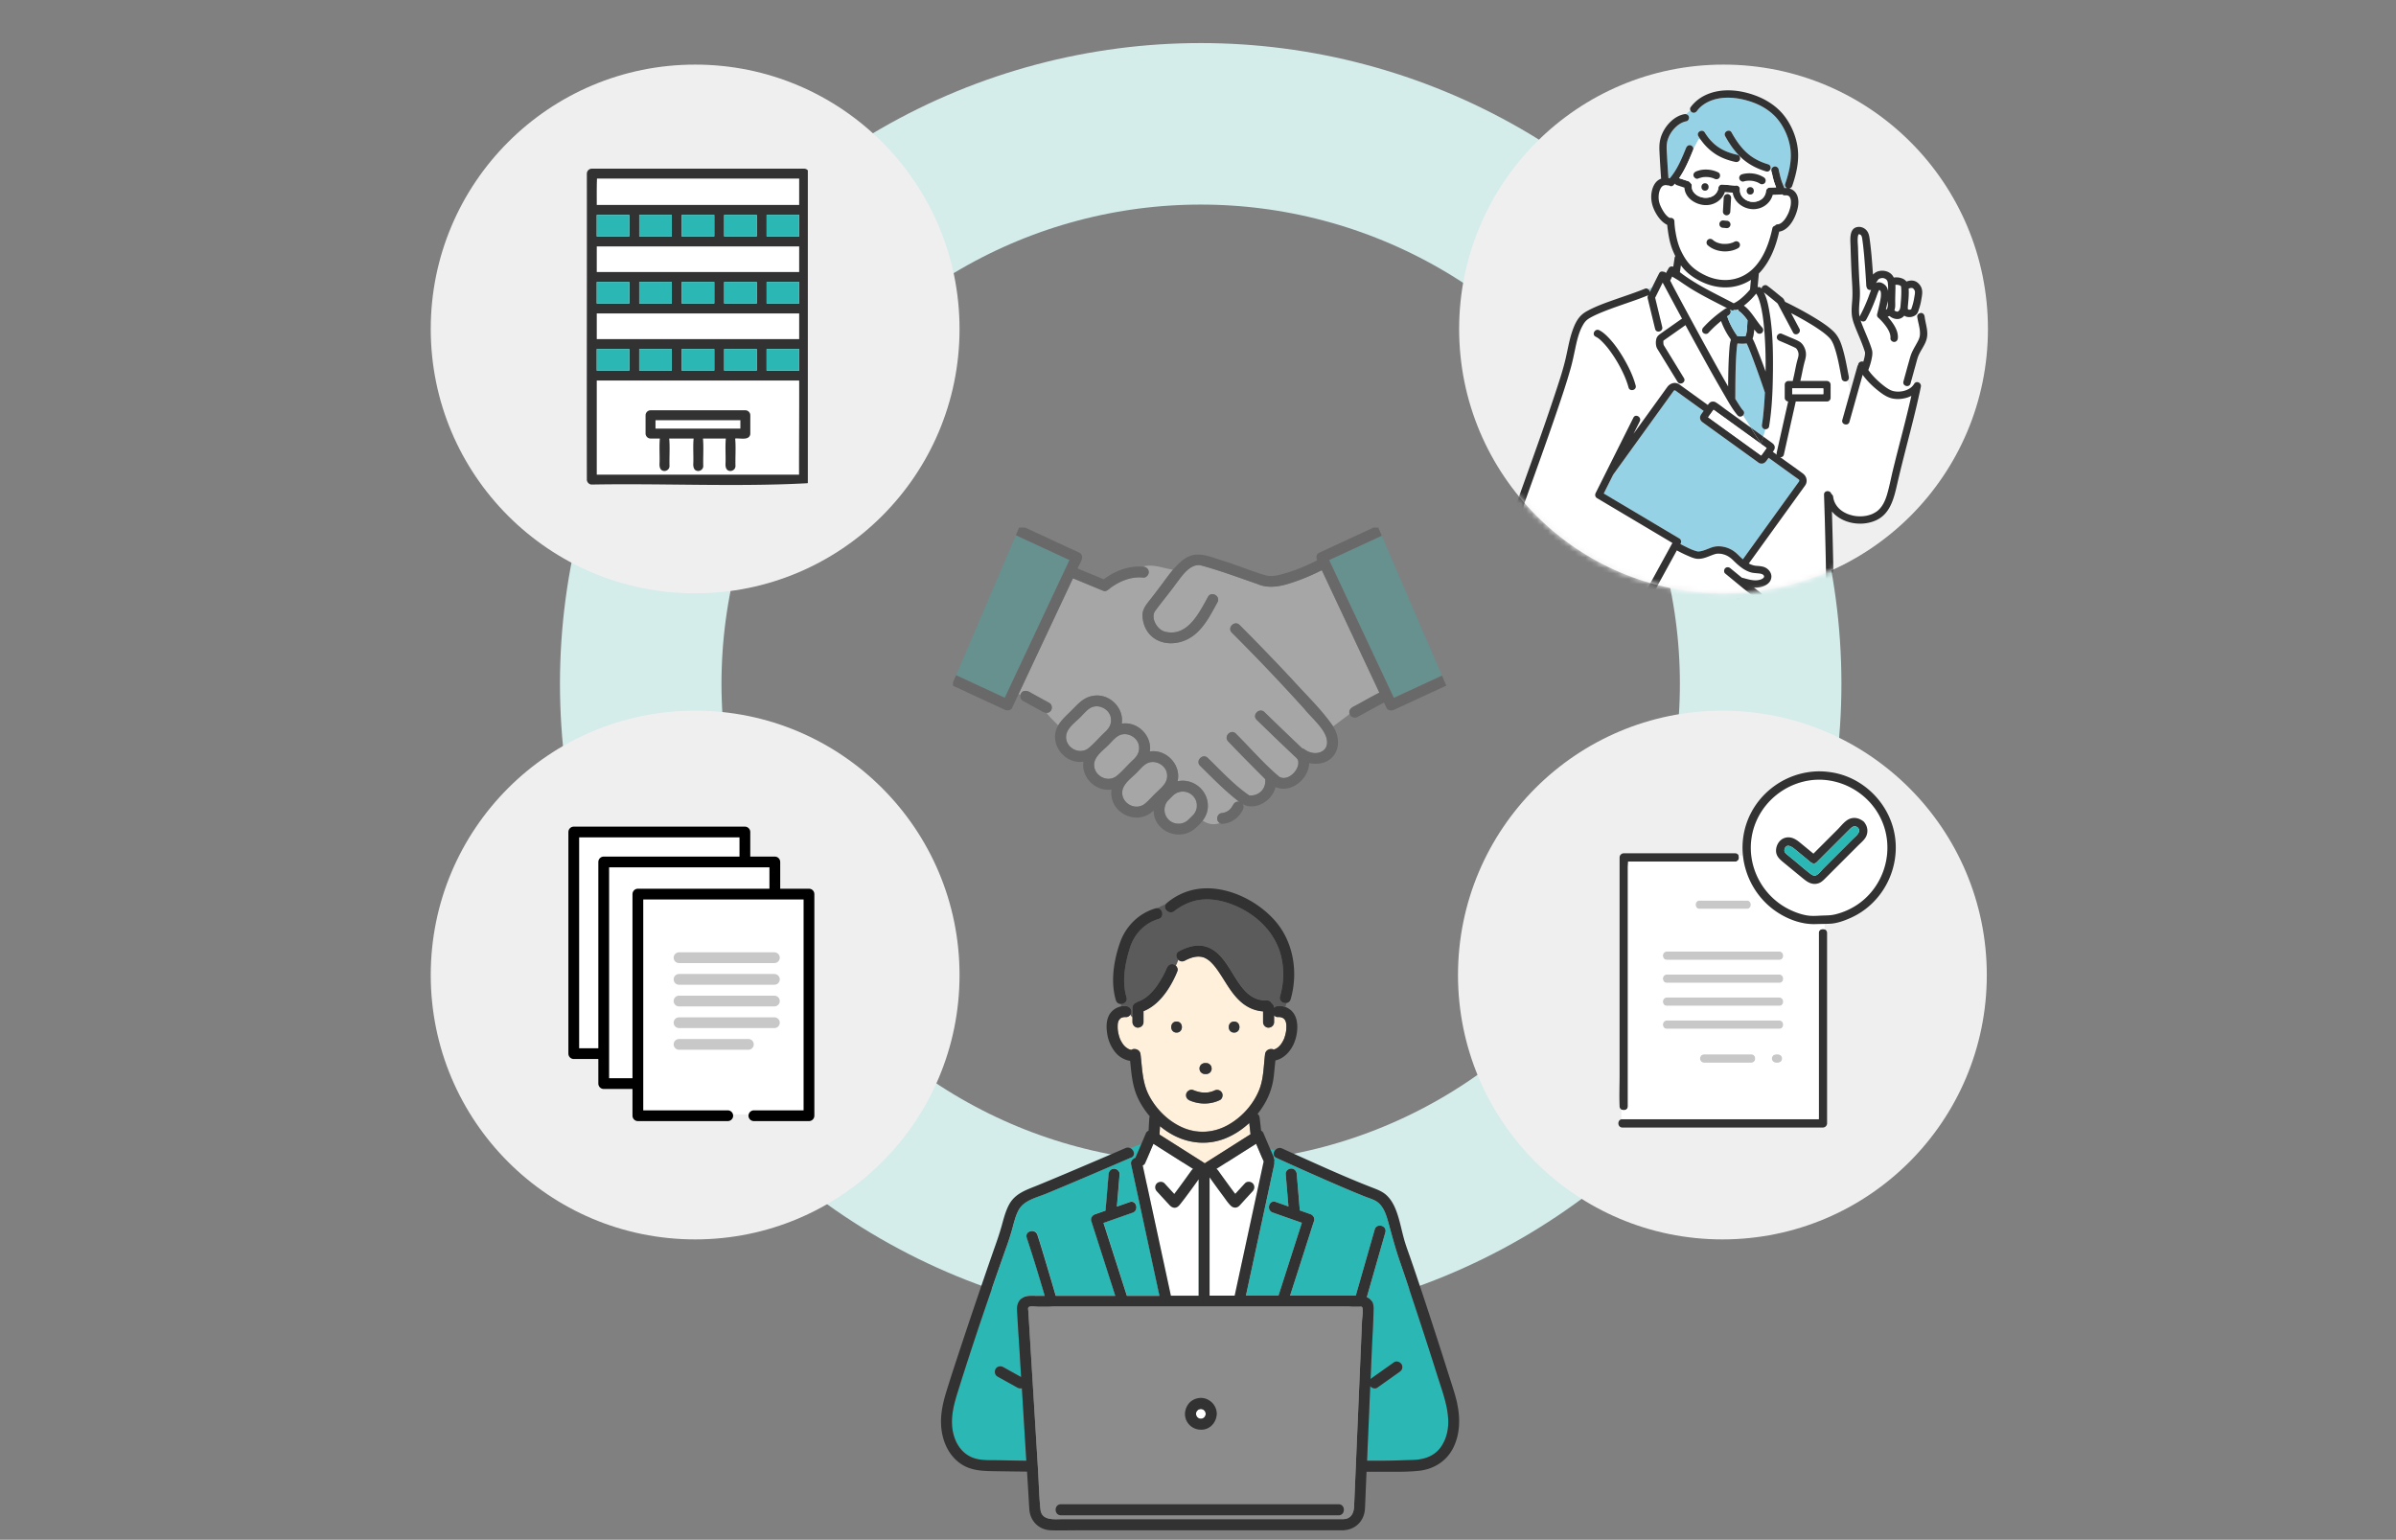 <svg xmlns="http://www.w3.org/2000/svg" width="445" height="286" fill="none"><rect width="100%" height="100%" fill="#808080" stroke="none"/><circle cx="223" cy="127" r="104" stroke="#D4ECEA" stroke-width="30"></circle><circle cx="319.895" cy="181.106" r="49.106" fill="#EFEFEF"></circle><path fill="#fff" d="M332.63 169.074c1.133.522 2.489.978 3.746 1.04.755.036 1.532-.042 2.287-.062.828-.021 1.475-.037 2.246-.228a12.806 12.806 0 0 0 3.813-1.64c4.724-3.022 6.902-8.967 5.298-14.333-1.593-5.339-6.617-9.003-12.159-9.039-6.245.041-11.704 4.703-12.573 10.923-.776 5.541 2.282 11.005 7.342 13.333v.006Zm-2.758-11.306c.088-.931.678-1.837 1.599-2.126 1.061-.337 1.971.16 2.768.817.854.704 1.708 1.407 2.561 2.106l4.517-4.517c.699-.699 1.418-1.718 2.396-2.018.802-.243 1.578-.031 2.23.435a.721.721 0 0 1 .197.15c.093.077.16.165.201.253.616.838.658 1.987.031 2.861-.367.513-.889.942-1.34 1.387l-1.64 1.64-3.006 3.007c-.517.517-1.03 1.04-1.547 1.547-.388.377-.787.693-1.325.817-1.154.259-2.007-.434-2.84-1.117-1.082-.89-2.158-1.78-3.239-2.665-.87-.719-1.682-1.335-1.563-2.577Z"></path><path fill="#323232" d="M337.784 173.306v34.569h-36.462a.763.763 0 0 0-.197.026c-.734.175-.734 1.329 0 1.505a.763.763 0 0 0 .197.026h37.238a.789.789 0 0 0 .776-.776v-35.345c0-.362-.201-.59-.46-.688-.455-.181-1.092.047-1.092.688v-.005ZM302.353 205.464v-44.296c0-.357.031-.745.036-1.123h19.848c.667 0 .885-.688.662-1.148-.108-.233-.331-.404-.662-.404h-20.66a.789.789 0 0 0-.777.776v40.509c0 1.863-.082 3.746 0 5.609v.077a.7.7 0 0 0 .332.621c.455.285 1.221.083 1.221-.621Z"></path><path fill="#C8C8C8" d="M315.677 168.82h8.749c.999 0 .999-1.552 0-1.552h-8.749c-.999 0-.999 1.552 0 1.552ZM325.245 195.834h-8.75c-.999 0-.999 1.553 0 1.553h8.75c.998 0 .998-1.553 0-1.553ZM330.763 196.062a4.964 4.964 0 0 0-.155-.119.751.751 0 0 0-.394-.103h-.367a.66.66 0 0 0-.3.067.528.528 0 0 0-.248.161.582.582 0 0 0-.161.248.601.601 0 0 0-.067.3c.01.067.021.14.026.207a.761.761 0 0 0 .202.341l.155.119a.74.74 0 0 0 .393.104h.367a.667.667 0 0 0 .301-.067.528.528 0 0 0 .248-.161.58.58 0 0 0 .16-.248.594.594 0 0 0 .068-.3 2.438 2.438 0 0 1-.026-.207.783.783 0 0 0-.202-.342ZM330.443 189.548h-20.846c-.999 0-.999 1.553 0 1.553h20.846c.999 0 .999-1.553 0-1.553ZM330.443 185.279h-20.846c-.999 0-.999 1.553 0 1.553h20.846c.999 0 .999-1.553 0-1.553ZM330.443 181.01h-20.846c-.999 0-.999 1.553 0 1.553h20.846c.999 0 .999-1.553 0-1.553ZM330.443 176.741h-20.846c-.999 0-.999 1.552 0 1.552h20.846c.999 0 .999-1.552 0-1.552Z"></path><path fill="#323232" d="M331.434 160.345c1.081.89 2.157 1.78 3.239 2.664.833.689 1.686 1.377 2.84 1.118.538-.119.937-.435 1.325-.817.522-.513 1.035-1.035 1.547-1.548l3.006-3.006 1.64-1.64c.445-.445.968-.874 1.34-1.387a2.43 2.43 0 0 0-.031-2.861.739.739 0 0 0-.201-.253.763.763 0 0 0-.197-.151c-.652-.465-1.428-.677-2.23-.434-.983.295-1.702 1.319-2.396 2.018l-4.517 4.517c-.854-.704-1.707-1.408-2.561-2.106-.797-.657-1.707-1.154-2.768-.818-.916.29-1.511 1.196-1.599 2.127-.119 1.242.693 1.863 1.563 2.577Zm.031-2.686c.372-1.091 1.407-.32 1.961.135.957.792 1.914 1.578 2.876 2.37.326.269.777.32 1.097 0l3.938-3.938 1.966-1.966c.492-.492 1.04-1.118 1.739-.538.755.786-.404 1.604-.921 2.126l-2.732 2.732-2.732 2.732c-.388.388-.818 1.004-1.309 1.247-.44.218-.839-.051-1.18-.315-1.004-.776-1.966-1.62-2.944-2.427-.455-.378-.921-.75-1.376-1.133-.352-.3-.544-.549-.383-1.025Z"></path><path fill="#fff" d="M337.128 171.645c-2.536.068-5.138-.915-7.224-2.328-3.539-2.406-5.764-6.287-6.198-10.416h-.807c.222.461 0 1.149-.663 1.149h-19.848c0 .378-.036.766-.036 1.123v44.296c0 .704-.766.91-1.221.621v1.811a.761.761 0 0 1 .196-.026h36.463v-34.569c0-.641.636-.869 1.092-.688v-1.009c-.585.016-1.17.021-1.754.036Zm-21.453-4.377h8.75c.999 0 .999 1.552 0 1.552h-8.75c-.998 0-.998-1.552 0-1.552Zm9.573 30.119h-8.75c-.998 0-.998-1.552 0-1.552h8.75c.998 0 .998 1.552 0 1.552Zm5.681-.476a.528.528 0 0 1-.161.248.592.592 0 0 1-.248.161.601.601 0 0 1-.3.067h-.367a.809.809 0 0 1-.394-.104l-.155-.119a.83.83 0 0 1-.202-.341 2.92 2.92 0 0 1-.025-.207c0-.109.02-.207.067-.3a.537.537 0 0 1 .16-.249.593.593 0 0 1 .249-.16.59.59 0 0 1 .3-.067h.367c.14 0 .269.036.393.103.052.042.104.083.155.119a.813.813 0 0 1 .202.342c.011.067.021.139.026.207a.663.663 0 0 1-.067.3Zm-.487-5.811h-20.846c-.999 0-.999-1.552 0-1.552h20.846c.999 0 .999 1.552 0 1.552Zm0-4.268h-20.846c-.999 0-.999-1.553 0-1.553h20.846c.999 0 .999 1.553 0 1.553Zm0-4.269h-20.846c-.999 0-.999-1.552 0-1.552h20.846c.999 0 .999 1.552 0 1.552Zm0-4.269h-20.846c-.999 0-.999-1.552 0-1.552h20.846c.999 0 .999 1.552 0 1.552Z"></path><path fill="#323232" d="M329.904 169.317c2.08 1.417 4.683 2.395 7.223 2.328.585-.015 1.17-.026 1.754-.036.357-.01.714-.016 1.071-.036 1.294-.073 2.629-.575 3.798-1.097 5.723-2.561 9.071-8.796 8.212-14.969-.839-6.044-5.702-11.073-11.741-12.04a15.512 15.512 0 0 0-2.354-.197c-6.178.041-11.755 4.098-13.603 10.012a13.999 13.999 0 0 0-.553 5.624c.434 4.129 2.659 8.01 6.198 10.416l-.005-.005Zm-4.615-13.577c.874-6.225 6.328-10.882 12.573-10.923 5.542.036 10.566 3.7 12.159 9.039 1.604 5.366-.579 11.311-5.298 14.333a12.806 12.806 0 0 1-3.813 1.64c-.766.191-1.418.202-2.246.228-.755.02-1.532.098-2.287.062-1.257-.062-2.613-.518-3.746-1.04-5.066-2.329-8.123-7.793-7.342-13.334v-.005Z"></path><path fill="#2BB7B3" d="M331.849 158.684c.45.383.916.756 1.376 1.134.978.807 1.941 1.65 2.945 2.426.341.264.739.533 1.179.316.492-.243.926-.864 1.309-1.247l2.732-2.732 2.732-2.732c.518-.517 1.677-1.335.921-2.127-.698-.579-1.247.047-1.738.539l-1.966 1.966a14619.08 14619.08 0 0 0-3.938 3.937c-.321.321-.776.269-1.097 0-.957-.791-1.914-1.578-2.877-2.369-.553-.456-1.593-1.227-1.961-.135-.16.476.026.724.383 1.024Z"></path><g clip-path="url(#a)" opacity=".3"><path fill="#fff" d="M222.268 149.216a4.655 4.655 0 0 0-.145-.536c0 .02 0 .014-.028-.076a4.28 4.28 0 0 0-.332-.564c-.07-.075-.07-.075-.049-.055-.132-.158-.284-.289-.436-.426a3.038 3.038 0 0 0-.624-.351 3.601 3.601 0 0 0-.52-.144h-.014c.021 0 0 0-.09-.014a3.536 3.536 0 0 0-.72 0 3.744 3.744 0 0 0-.61.165c-.236.096-.43.227-.637.364-.43.379-.818.805-1.227 1.211-.138.192-.27.406-.367.626a3.219 3.219 0 0 0-.166.619 3.429 3.429 0 0 0-.021.536c0 .076.069.413.007.172.041.227.097.454.18.667.111.22.222.433.374.626.132.151.27.282.416.413.166.123.339.226.526.316.042.021.278.103.056.027.215.083.429.145.658.179.256.028.513.035.769 0 .201-.041.395-.089.582-.158.028-.014.125-.055.132-.055.18-.089.353-.186.513-.303a26.32 26.32 0 0 0 1.247-1.231c.145-.192.263-.405.36-.619.083-.199.132-.405.173-.619a3.6 3.6 0 0 0 0-.777l-.007.007Z"></path><path fill="#2BB7B3" d="M222.094 148.611c.007.028.021.048.027.076a.2.2 0 0 0-.027-.076Z"></path><path fill="#fff" d="M210.439 141.156c.763-.722 1.22-1.445 1.109-2.517-.18-1.789-2.411-2.896-3.915-1.919-.464.268-.894.763-1.316 1.183-1.019 1.203-2.82 2.228-3.083 3.823-.298 2.132 2.182 3.687 3.963 2.545 1.143-.853 2.168-2.132 3.242-3.122v.007Z"></path><path fill="#2BB7B3" d="M220.046 147.05h-.007s.055.014.083.014c-.014 0-.048-.014-.076-.014Z"></path><path fill="#fff" d="M216.759 143.865v-.048c-.18-1.788-2.411-2.895-3.915-1.918-.464.268-.894.763-1.316 1.182-1.019 1.204-2.82 2.229-3.083 3.824-.298 2.132 2.175 3.686 3.963 2.545 1.143-.853 2.168-2.132 3.242-3.123.749-.715 1.213-1.402 1.109-2.462Z"></path><path fill="#fff" d="M251.093 131.404c1.698-.908 3.367-1.877 5.086-2.758-3.562-7.585-7.123-15.164-10.691-22.75-1.836.929-3.749 1.747-5.703 2.366-2.023.674-4.275 1.094-6.291.193-3.499-1.204-7.005-2.524-10.559-3.473-2.023-.282-3.527 2.138-4.587 3.514-1.24 1.705-2.612 3.328-3.846 5.027-.838 1.3.423 3.411 1.802 3.783 4.213 1.114 6.402-3.487 8.051-6.458.631-1.142 2.39-.117 1.753 1.018-1.178 2.118-2.321 4.436-4.22 5.99-3.658 2.971-9.284 1.843-9.707-3.356-.076-1.066.471-1.926 1.109-2.731 1.594-1.946 2.958-3.981 4.559-5.948-1.933-.31-3.742-1.128-5.737-.571.617-.028 1.247.337 1.24 1.018 0 .509-.471 1.066-1.018 1.011-2.238-.234-4.386.653-6.153 1.967-.339.288-.783.687-1.268.495-1.878-.777-3.762-1.548-5.633-2.332-3.374 7.173-6.742 14.353-10.116 21.526.139.021.27.048.388.103.25-.976 1.289-.811 1.947-.337 1.122.612 2.238 1.224 3.36 1.843.867.461.513 1.905-.485 1.857.576.826 1.421 1.568 2.162 2.345.929-1.519 2.418-2.64 3.631-3.933.797-.791 1.711-1.403 2.855-1.568 2.972-.537 5.785 2.214 5.321 5.164 2.938-.467 5.667 2.263 5.21 5.172 3.083-.495 5.883 2.538 5.155 5.536 4.164-.901 7.31 3.955 4.663 7.318 1.06.694 2.12.839 3.187.433-.824-.468-.519-1.788.423-1.85-.021 0-.035 0-.055.007.27-.035.533-.11.783-.2a4.2 4.2 0 0 0 .492-.282c.173-.144.339-.309.485-.481.152-.213.291-.426.408-.66.201-.399.665-.543 1.081-.468-2.619-2.022-4.94-4.394-7.282-6.712-.914-.928.52-2.359 1.441-1.43 2.474 2.386 4.823 4.992 7.677 6.946h.014c.021 0 .035.013.056.02 1.766.103 3.124-1.251 2.917-3.04-2.315-2.324-4.622-4.635-6.881-7.007-.9-.943.534-2.373 1.442-1.431 2.674 2.662 5.168 5.591 8.051 8.005 1.656.963 4.005-1.451 3.464-3.122-.152-.31-.554-.647-.831-.901a603.709 603.709 0 0 1-6.825-6.561c-.936-.915.506-2.338 1.441-1.43a809.474 809.474 0 0 0 7.005 6.732.952.952 0 0 1 .416.179c1.081.777 2.536 1.032 3.637.124.901-.777.562-2.228.097-3.17-1.025-1.623-2.473-2.971-3.72-4.436a373.388 373.388 0 0 0-13.498-14.188c-.498-.502-.304-1.142.118-1.486.36-.288.894-.364 1.317.056a400.997 400.997 0 0 1 9.797 10.15c2.57 2.848 5.404 5.53 7.587 8.693l3.055-2.311a1.033 1.033 0 0 1 .451-1.21h-.028Z"></path><path fill="#2BB7B3" d="M247.973 106.439c3.631 7.723 7.255 15.446 10.885 23.17 2.98-1.383 5.966-2.758 8.945-4.14L256.627 99.5c-3.263 1.506-6.52 3.019-9.783 4.525.374.805.755 1.61 1.129 2.407v.007ZM187.827 127.03l10.809-23.004c-3.319-1.541-6.645-3.074-9.964-4.615l-11.1 26.003 9.049 4.188c.402-.859.811-1.719 1.213-2.579l-.007.007Z"></path><path fill="#fff" d="M205.225 135.984c.762-.722 1.219-1.444 1.108-2.517-.18-1.788-2.411-2.895-3.915-1.919-.464.269-.893.764-1.316 1.183-1.019 1.204-2.82 2.229-3.083 3.824-.298 2.132 2.182 3.686 3.963 2.545 1.143-.853 2.169-2.132 3.243-3.123v.007Z"></path><path fill="#323232" d="M240.007 126.232a403.477 403.477 0 0 0-6.52-6.829 380.085 380.085 0 0 0-3.277-3.322c-.423-.419-.956-.35-1.316-.055-.43.344-.624.991-.118 1.486a368.683 368.683 0 0 1 13.497 14.188c1.344 1.685 3.243 3.115 4.019 5.164.921 2.834-2.01 3.81-4.033 2.318a.952.952 0 0 0-.416-.179 592.081 592.081 0 0 1-7.005-6.733c-.935-.907-2.376.516-1.441 1.431a679.874 679.874 0 0 0 6.825 6.561c.277.254.679.591.831.901.541 1.671-1.815 4.085-3.464 3.122-2.882-2.414-5.377-5.344-8.051-8.005-.901-.942-2.342.481-1.441 1.43 2.259 2.373 4.566 4.684 6.88 7.008.208 1.788-1.15 3.143-2.917 3.04.035.021.028.034-.069-.021h.014-.014c-2.855-1.953-5.204-4.559-7.677-6.946-.915-.928-2.356.496-1.442 1.431 2.342 2.318 4.664 4.697 7.283 6.712-.873-.172-1.088.543-1.483 1.128a3.554 3.554 0 0 1-.485.481c-.153.11-.319.2-.492.282a3.438 3.438 0 0 1-.783.2c.021 0 .035 0 .055-.007-.942.062-1.254 1.382-.422 1.85.159.103.346.172.526.151 1.629-.103 3.056-1.162 3.756-2.606.18-.337.194-.743-.035-1.059 2.377 1.341 5.598-.695 6.097-3.164 2.883 1.259 6.181-1.513 6.264-4.443 4.441.867 6.769-3.136 4.434-6.829-2.182-3.163-5.016-5.845-7.587-8.693l.007.007ZM195.225 131.934c.249-.475.131-1.107-.367-1.383a797.952 797.952 0 0 1-3.361-1.843c-.561-.405-1.462-.632-1.871.097-.214.481-.138 1.107.368 1.382 1.122.612 2.238 1.224 3.36 1.843.554.399 1.469.612 1.871-.096ZM220.122 147.064s-.055-.007-.083-.014c.09.02.111.02.09.014h-.007ZM222.121 148.68s-.02-.048-.027-.076c.027.089.034.096.027.076Z"></path><path fill="#323232" d="M220.204 145.049a4.608 4.608 0 0 0-1.504.076c.735-3.006-2.071-6.032-5.154-5.536.457-2.91-2.273-5.64-5.211-5.172.464-2.951-2.349-5.701-5.321-5.165-2.12.303-3.354 2.187-4.829 3.528-.756.743-1.469 1.472-1.899 2.441-1.344 3.164 1.545 6.768 4.94 6.252-.471 2.909 2.294 5.626 5.211 5.172-.589 4.284 4.718 6.946 7.822 3.899 0 3.803 4.719 5.853 7.622 3.397 1.289-1.059 2.446-2.475 2.439-4.222.055-2.373-1.788-4.367-4.123-4.656l.007-.014Zm-18.223-5.942c-1.787 1.142-4.261-.413-3.963-2.544.264-1.596 2.065-2.621 3.084-3.824.422-.42.852-.915 1.316-1.183 1.504-.977 3.741.137 3.915 1.919.117 1.072-.347 1.795-1.109 2.517-1.074.983-2.106 2.269-3.243 3.122v-.007Zm5.211 5.172c-1.788 1.141-4.261-.413-3.963-2.545.263-1.595 2.064-2.62 3.083-3.824.423-.419.852-.914 1.316-1.182 1.504-.977 3.742.137 3.915 1.918.118 1.073-.346 1.795-1.108 2.517-1.074.984-2.107 2.27-3.243 3.123v-.007Zm6.721 3.782c-.478.475-.991 1.08-1.504 1.39-1.787 1.141-4.261-.413-3.963-2.545.263-1.596 2.065-2.62 3.083-3.824.423-.419.852-.915 1.317-1.183 1.503-.976 3.741.138 3.914 1.919.222 1.933-1.739 2.95-2.847 4.243Zm8.363 1.933c-.042.213-.09.419-.174.619-.103.22-.214.426-.36.619-.402.419-.81.839-1.247 1.231-.159.117-.333.22-.513.302 0 0-.097.042-.131.055a4.663 4.663 0 0 1-.582.159c-.257.027-.513.02-.769 0a3.685 3.685 0 0 1-.659-.179c.083.027.104.034.09.027-.235-.075-.471-.227-.672-.378a3.305 3.305 0 0 1-.415-.413 3.362 3.362 0 0 1-.375-.625 3.72 3.72 0 0 1-.18-.668c.056.241 0-.096-.007-.171-.007-.179 0-.358.021-.537.035-.206.097-.419.166-.619.097-.22.229-.44.368-.626.408-.399.796-.832 1.226-1.21.208-.138.409-.268.637-.365.201-.075.402-.116.61-.165.243-.027.478-.02.721 0h-.021.028s.062.014.076.014h.014c.18.035.353.083.519.145.222.089.423.213.624.35.152.138.305.268.437.427-.021-.021-.028-.021.048.055.125.178.236.371.333.564v-.014.014c.013.02.02.055.027.075.07.186.104.344.146.537.028.206.034.536 0 .777h.014ZM199.257 107.457l.021-.048c1.878.784 3.755 1.555 5.633 2.332.492.192.928-.2 1.268-.495 1.767-1.314 3.915-2.208 6.153-1.967.547.055 1.018-.502 1.018-1.011 0-.681-.623-1.046-1.24-1.018-2.508-.172-5.12.811-7.095 2.359-1.628-.674-3.257-1.341-4.885-2.015.305-.881 1.511-2.208.36-2.923a5515.307 5515.307 0 0 1-11.03-5.11l-.79 1.85c3.319 1.541 6.645 3.074 9.964 4.615-4.005 8.527-8.01 17.055-12.022 25.583l-9.049-4.188-.79 1.85c3.271 1.513 6.541 3.026 9.818 4.546.465.213 1.144.165 1.393-.365 3.755-7.998 7.518-15.996 11.273-23.995ZM258.865 129.616l-12.015-25.584c3.264-1.506 6.52-3.019 9.784-4.525l-.797-1.85c-3.617 1.671-7.234 3.349-10.844 5.021-.533.247-.582.935-.36 1.396-1.815.928-3.714 1.747-5.661 2.331-1.219.365-2.688.819-3.956.447-2.661-.777-5.224-1.877-7.878-2.689-2.39-.729-4.816-1.974-7.123-.364-1.898 1.327-3.229 3.438-4.594 5.24a196.19 196.19 0 0 1-2.12 2.744c-.637.805-1.185 1.664-1.108 2.73.422 5.193 6.042 6.334 9.707 3.357 1.898-1.548 3.048-3.866 4.219-5.991.631-1.141-1.122-2.159-1.753-1.017-1.649 2.971-3.838 7.571-8.051 6.457-1.379-.371-2.647-2.482-1.801-3.782 1.233-1.699 2.605-3.322 3.845-5.027 1.06-1.376 2.564-3.797 4.587-3.515 3.554.949 7.067 2.27 10.559 3.473 2.017.901 4.269.489 6.292-.192 1.954-.619 3.866-1.431 5.702-2.366 3.561 7.586 7.123 15.171 10.691 22.75-1.51.763-2.979 1.623-4.469 2.421-.637.289-1.337.736-1.06 1.547.222.578.921.846 1.476.537 1.635-.895 3.27-1.789 4.905-2.676.153.33.312.661.465.991.249.522.935.577 1.392.364 3.236-1.499 6.479-2.998 9.714-4.498l-.797-1.85c-2.979 1.383-5.965 2.758-8.944 4.141l-.007-.021Z"></path></g><circle cx="129.106" cy="61.106" r="49.106" fill="#EFEFEF"></circle><g clip-path="url(#b)"><path fill="#fff" d="M148.367 58.222h-37.535v4.768h37.596v-4.768h-.061ZM148.367 45.763h-37.535v4.768h37.596v-4.768h-.061ZM148.428 82.077V70.68h-37.596v17.485h37.578c-.049-2.025.018-4.07.018-6.088Zm-9.077-1.547a.84.84 0 0 1-.251.626c0 .006-.013.012-.019.018l-.03.031a.845.845 0 0 1-.619.246h-1.888c.153 1.688.006 3.412.055 5.112 0 .516-.423.896-.919.92-.859-.018-.981-.828-.92-1.515.043-1.498-.092-3.026.055-4.517h-4.253c.153 1.688.006 3.412.055 5.112 0 .516-.423.896-.919.92-.859-.018-.981-.828-.92-1.515.043-1.498-.092-3.026.055-4.517h-4.541c.153 1.688.006 3.412.055 5.112 0 .516-.423.896-.92.92-.858-.018-.98-.828-.919-1.515.043-1.498-.092-3.026.055-4.517h-1.734a.935.935 0 0 1-.92-.92V77.13c0-.497.423-.92.92-.92h17.609c.496 0 .919.423.919.92v3.4h-.006ZM110.887 38.066h37.541v-4.898h-37.553c-.068 1.651-.037 3.26-.043 4.898h.055Z"></path><path fill="#323232" d="M150.268 32.248a.935.935 0 0 0-.92-.92h-39.435a.935.935 0 0 0-.919.92c.024 18.91-.031 37.83 0 56.734-.043.528.38 1.025.919 1.019 13.16-.24 27.103.46 40.054-.246.012-.006.019-.018.031-.03 0-.007.012-.013.018-.019a.864.864 0 0 0 .252-.626v-5.646c-.025-17.062.036-34.13 0-51.186ZM114.78 88.165h-3.947V70.68h37.596c.024 5.83-.037 11.655-.019 17.485h-33.63Zm-3.904-54.996h37.553v4.897h-37.596c0-1.644-.025-3.252.043-4.897Zm37.553 35.67h-6.05v-4.008h6.05v4.008Zm-29.708-4.008h6.049v4.008h-6.049v-4.008Zm7.888 0h6.05v4.008h-6.05v-4.008Zm7.888 0h6.05v4.008h-6.05v-4.008Zm-17.67 0h.055v4.008h-6.049v-4.008H116.827Zm25.614-1.84h-31.608v-4.77h37.596v4.77h-5.988Zm-1.894-6.61h-6.05v-4.008h6.05v4.007Zm-7.888 0h-6.05v-4.008h6.05v4.007Zm-7.889 0h-6.049v-4.008h6.049v4.007Zm17.615 0v-4.008h6.05v4.007h-6.05Zm-31.546-4.008h6.049v4.007h-6.055v-4.007h.006Zm31.62-1.842h-31.626v-4.768h37.596v4.768h-5.976.006Zm-1.912-6.61h-6.05v-4.007h6.05v4.008Zm-7.888 0h-6.05v-4.007h6.05v4.008Zm-7.889 0h-6.049v-4.007h6.049v4.008Zm17.615 0v-4.007h6.05v4.008h-6.05Zm-25.558-4.007h.055v4.008h-6.049v-4.008H116.827Z"></path><path fill="#2BB7B3" d="M110.887 43.921h5.988v-4.007h-6.043v4.007h.055ZM118.719 39.907v4.008h6.049v-4.008h-6.049ZM126.602 39.907v4.008h6.049v-4.008h-6.049ZM134.49 39.907v4.008h6.05v-4.008h-6.05ZM148.426 39.907h-6.049v4.008h6.049v-4.008ZM110.887 56.38h5.988v-4.007h-6.043v4.007h.055ZM118.719 52.366v4.008h6.049v-4.008h-6.049ZM126.602 52.366v4.008h6.049v-4.008h-6.049ZM134.49 52.366v4.008h6.05v-4.008h-6.05ZM148.426 52.366h-6.049v4.008h6.049v-4.008ZM110.887 68.84h5.988v-4.008h-6.043v4.007h.055ZM124.762 68.84v-4.008h-6.049v4.007h6.049ZM132.651 68.84v-4.008h-6.049v4.007h6.049ZM140.54 68.84v-4.008h-6.05v4.007h6.05ZM148.365 64.825h-5.988v4.008h6.049v-4.008h-.061Z"></path><path fill="#fff" d="M121.74 78.051v1.56h15.771v-1.56H121.74Z"></path><path fill="#323232" d="M138.431 76.21h-17.609a.935.935 0 0 0-.92.92v3.4c0 .497.423.92.92.92h1.734c-.141 1.486-.006 3.014-.055 4.518-.055.693.055 1.497.919 1.516.497-.025.92-.405.92-.92-.049-1.7.098-3.425-.055-5.113h4.541c-.141 1.485-.006 3.013-.055 4.517-.055.693.055 1.497.92 1.516.496-.025.919-.405.919-.92-.049-1.7.098-3.425-.055-5.113h4.253c-.141 1.485-.006 3.013-.055 4.517-.055.693.055 1.497.92 1.516.496-.025.919-.405.919-.92-.049-1.7.098-3.425-.055-5.113.748-.092 1.986.251 2.543-.276 0-.007.013-.013.019-.019a.863.863 0 0 0 .251-.626v-3.4a.935.935 0 0 0-.919-.92Zm-.92 3.4h-15.77v-1.56h15.77v1.56Z"></path></g><circle cx="320.106" cy="61.106" r="49.106" fill="#EFEFEF"></circle><mask id="c" width="99" height="99" x="271" y="12" maskUnits="userSpaceOnUse" style="mask-type:alpha"><circle cx="320.106" cy="61.106" r="49.106" fill="#D9D9D9"></circle></mask><g clip-path="url(#d)" mask="url(#c)"><path fill="#fff" d="M312.859 116.18c.383.394.744.881 1.196 1.17.842.539 1.832.81 2.743 1.209.435.191.834.446 1.263.648.328.156.741.309 1.037.096a.691.691 0 0 0 .262-.378c.052-.18-.033-.289-.15-.437a3.206 3.206 0 0 0-.435-.429c-.027-.022-.055-.044-.079-.066-.022-.016-.044-.03-.066-.047-.727-.492-.093-1.594.689-1.181.594.315 1.699.892 2.24.268.148-.169.271-.388.241-.623a.544.544 0 0 0-.033-.126c-.008-.022-.09-.131-.098-.145a3.382 3.382 0 0 0-.238-.241 9.533 9.533 0 0 0-.621-.53c-.008-.006-.066-.052-.093-.071-.019-.017-.047-.036-.047-.036l-.087-.065c-.298-.222-.449-.588-.246-.936.172-.295.637-.462.935-.246.394.285.853.536 1.321.673.057.016.118.033.178.047h.002c.009 0 .011 0 .022-.003.118-.011.222-.025.337-.066a.854.854 0 0 0 .454-.35c.104-.164.21-.454.172-.653-.044-.216-.29-.383-.44-.528a27.428 27.428 0 0 0-.916-.856c-.591-.528.175-1.46.828-1.075.307.181.618.353.933.523.503.27 1.039.557 1.482.697.049.016.23.041.211.046a.753.753 0 0 0 .175-.032c.183-.088.312-.271.391-.465.033-.082.074-.29.076-.309 0-.014.009-.044.014-.069l-.008-.013c-.068-.14-.265-.317-.454-.482-.741-.65-1.559-1.216-2.322-1.843l-3.323-2.734c-.287-.235-.241-.725 0-.968.279-.279.681-.235.968 0l1.865 1.534c.085.071.173.142.258.211 1.083.259 2.196.697 3.322.396a1.61 1.61 0 0 0 .621-.29c.129-.106.211-.238.197-.342-.055-.415-.621-.519-.968-.555-.541-.054-1.088-.063-1.614-.232a5.794 5.794 0 0 1-1.608-.845 12.298 12.298 0 0 1-1.395-1.206c-.41-.41-.817-.768-1.345-1.028a3.583 3.583 0 0 0-1.261-.35c-.473-.033-.692-.011-1.121.131-.963.323-1.956.864-3.003.82-.632-.027-1.25-.309-1.822-.555a27.818 27.818 0 0 1-2.078-1.009l-.096.173c-1.17 2.135-2.338 4.274-3.509 6.409l-.962 1.758c2.108 1.737 4.105 3.645 6 5.603l.005.003ZM309.958 34.434a.733.733 0 0 1-.277-.008 1.433 1.433 0 0 0-.448-.036c.033 0-.151.03-.172.036a.935.935 0 0 0-.102.035 1.44 1.44 0 0 0-.18.104c-.008.006-.014.008-.019.014-.028.024-.055.046-.08.07-.043.047-.087.088-.128.138-.006.005-.006.008-.011.013a2.192 2.192 0 0 0-.071.107c-.312.539-.432 1.127-.427 1.783.006.653.172 1.244.506 1.898.347.675.859 1.542 1.562 1.905.385-.087.859.126.867.64.011.615.09 1.236.186 1.846.202 1.266.495 2.51 1.055 3.67.512 1.063 1.135 2.08 2.008 2.887.763.706 1.665 1.242 2.603 1.682 1.63.763 3.515 1.033 5.279.623 4.34-1.009 6.235-5.471 7.067-9.425.052-.244.26-.413.492-.473a.648.648 0 0 1 .512-.257.877.877 0 0 0 .084-.006c.058-.022.132-.033.192-.052.022-.005.044-.016.065-.024 0 0 .003 0 .006-.003.057-.03.112-.058.169-.09.063-.039.124-.082.186-.123h.003a3.856 3.856 0 0 0 .427-.416l.148-.175c.021-.03.046-.06.065-.09a6.157 6.157 0 0 0 .498-.837l.096-.197c.016-.038.035-.077.052-.115a6.96 6.96 0 0 0 .407-1.392l.017-.098v-.008c.008-.077.016-.15.019-.227a4.55 4.55 0 0 0 .005-.438c-.003-.068-.011-.14-.016-.208v-.013c0-.008-.006-.014-.008-.027-.031-.115-.058-.227-.093-.342.008.04-.088-.167-.118-.222l-.011-.022c-.008-.005-.016-.013-.03-.024a2.713 2.713 0 0 1-.09-.088c-.019-.01-.036-.024-.055-.035a.559.559 0 0 1-.071-.039c.003.006-.112-.04-.148-.049a1.236 1.236 0 0 0-.109-.022c-.019 0-.121-.01-.151-.01-.079 0-.158 0-.235.008a.606.606 0 0 1-.465-.19.839.839 0 0 1-.164.028l-.271.008-1.348.041c-.446 1.696-2.12 2.82-3.911 2.666-1.696-.144-3.268-1.361-3.509-3.048l-1.468-.126c-.515 1.575-2.125 2.565-3.832 2.422-1.748-.147-3.577-1.38-3.67-3.234l-1.392-.46a.716.716 0 0 1-.386-.292c-.079.09-.159.183-.243.273-.274.295-.624.252-.867.058v-.014Zm10.053 4.547.129-2.245c.022-.383.295-.667.683-.683.356-.017.703.325.684.683l-.019.323-.129 2.245a.697.697 0 0 1-.683.683c-.356.017-.703-.325-.684-.683.005-.107.011-.216.019-.323Zm-.618 2.382a.484.484 0 0 1 .142-.219.525.525 0 0 1 .219-.142.517.517 0 0 1 .263-.06l.087.008.605.057c.123 0 .238.033.344.093l.14.107a.693.693 0 0 1 .175.3l.024.181a.504.504 0 0 1-.06.263.483.483 0 0 1-.142.219.523.523 0 0 1-.219.142.513.513 0 0 1-.262.06l-.088-.008-.604-.058a.696.696 0 0 1-.345-.093l-.139-.106a.673.673 0 0 1-.175-.301l-.025-.18a.504.504 0 0 1 .06-.263Zm-2.237 3.2c.271-.271.692-.247.968 0l.134.114.068.05a3.429 3.429 0 0 0 .528.297l.066.028a4.558 4.558 0 0 0 .76.208l.082.013a5.057 5.057 0 0 0 1.056.014c.041-.003.082-.008.123-.014h.027a.103.103 0 0 0 .033-.008c.088-.016.178-.03.265-.052.176-.038.351-.087.52-.148.041-.013.079-.032.12-.046.003 0 .003 0 .009-.005a3.2 3.2 0 0 0 .218-.113.695.695 0 0 1 .936.246c.183.315.076.755-.246.936-1.726.965-4.19.773-5.667-.558-.276-.249-.252-.717 0-.968v.005ZM356.73 58.133c-.093-.336-.177-.67-.238-1.014-.027.09-.054.18-.084.273-.121.377-.211.758-.512 1.034-.467.43-1.211.582-1.816.404a1.573 1.573 0 0 1-.41-.19c-.325.371-.763.623-1.294.623a2.217 2.217 0 0 1-1.446-.572 1.707 1.707 0 0 1-.359.129c.236.262.457.535.67.814.681.895 1.343 2.032 1.234 3.2-.033.369-.285.683-.684.683-.345 0-.716-.314-.684-.683.08-.873-.486-1.797-1.039-2.497a10.55 10.55 0 0 0-1.253-1.345c-.18-.161-.235-.44-.175-.665a43.19 43.19 0 0 0 .402-1.665c.083-.377.162-.755.227-1.137.036-.211.042-.233.055-.375.019-.194.03-.388.022-.582a1.27 1.27 0 0 0-.085-.479.66.66 0 0 0-.169-.21c.033.027-.014 0-.069-.028-.005.011-.013.022-.019.033-.24.402-.372.87-.533 1.304-.164.443-.339.883-.517 1.324a27.038 27.038 0 0 1-1.354 2.87c-.249.455-.755.403-1.047.127.087.268.188.533.292.804.298.768.627 1.525.941 2.286.315.763.621 1.53.862 2.321.156.509.095 1.015.002 1.529a13.221 13.221 0 0 1-.62 2.182c-.011.033-.028.063-.041.093.221.325.462.626.724.924a16.014 16.014 0 0 0 1.975 1.87c.511.408 1.17.889 1.739 1.072.958.31 2.235.175 3.162-.383.377-.227.7-.525.913-.894a.852.852 0 0 1 .052-.074l-.492-.83c-.074.273-.15.546-.227.82a.643.643 0 0 1-.227.352c-.443.342-1.28-.024-1.091-.716.131-.481.262-.963.396-1.447.214-.77.427-1.545.643-2.313.151-.53.287-1.067.506-1.572.26-.6.596-1.16.914-1.731.251-.454.522-.938.588-1.46.147-1.168-.34-2.38-.482-3.528-.044-.355.32-.656.646-.678l.002-.003Z"></path><path fill="#fff" d="M353.92 73.933c-.949.24-2.03.276-2.962-.063-.843-.304-1.576-.856-2.268-1.411a15.456 15.456 0 0 1-2.204-2.15 12.622 12.622 0 0 1-.541-.694c-.006.017-.009.033-.014.05-.815 2.9-1.627 5.805-2.442 8.706a.628.628 0 0 1-.389.437c-.459.173-1.102-.186-.93-.8l.348-1.234c.385-1.376.771-2.754 1.159-4.13l-.541-1.952a.66.66 0 0 1-.235.118c-.337.093-.772-.115-.843-.478-.38-1.977-.703-4.01-1.362-5.918-.049-.145-.104-.29-.158-.432l-.041-.096-.058-.128a4.792 4.792 0 0 0-.451-.782c-.006-.006-.008-.011-.017-.02-.076-.084-.147-.169-.224-.25a7.864 7.864 0 0 0-.582-.545c-.115-.098-.236-.194-.353-.29-.104-.082-.025-.022-.104-.082a23.394 23.394 0 0 0-.982-.7 38.933 38.933 0 0 0-1.789-1.13 63.768 63.768 0 0 0-3.276-1.815c.517.968 1.031 1.936 1.548 2.907.413.776-.766 1.468-1.182.689l-.683-1.282-2.109-3.963-.074-.136c-.063-.039-.15-.137-.188-.167l-.402-.328c-.389-.318-.777-.632-1.168-.947a40.85 40.85 0 0 0-.553-.437l-.071-.055c-.019-.016-.041-.03-.06-.046l-.12-.09c.514.978.763 2.11.96 3.177.694 3.754.771 7.637.73 11.446-.036 3.432-.156 6.916-.719 10.306-.052.31-.381.498-.679.498-.131.457-.273.913-.404 1.37.114.082.229.167.344.249l1.059.763c.361.26.746.517.746 1.025 0 .334-.18.558-.361.807.252.18.503.364.755.544a.686.686 0 0 1-.027-.4l.678-3.023 1.452-6.478a.694.694 0 0 1-.64-.678v-2.44c0-.369.315-.683.684-.683h.807l.262-1.173c.214-.957.372-1.953.648-2.893.137-.462.247-.829.102-1.307a1.797 1.797 0 0 0-.361-.66 1.63 1.63 0 0 0-.093-.087c-.017-.01-.033-.022-.044-.027-.099-.041-.194-.096-.293-.142-.574-.271-1.157-.523-1.736-.774-.255-.11-.509-.219-.763-.326-.022-.008-.036-.016-.047-.019l-.057-.024a2.382 2.382 0 0 1-.08-.033c-.342-.142-.585-.446-.478-.842.09-.323.5-.621.842-.479.451.189.903.38 1.351.574.648.28 1.34.533 1.956.883.618.353 1.025 1.1 1.176 1.775.145.662.03 1.23-.154 1.865-.287 1.009-.462 2.064-.692 3.087-.043.2-.09.402-.134.602h4.937c.369 0 .684.314.684.683v2.44a.627.627 0 0 1-.186.464c-.003.006-.008.009-.014.014l-.022.022a.632.632 0 0 1-.462.183h-5.79c-.112.498-.224.995-.333 1.493l-1.874 8.368c-.085.371-.377.514-.67.486l.949.687c1.083.782 2.18 1.547 3.249 2.343.703.525.936 1.46.43 2.212-.072.104-.148.205-.222.306-.364.504-.727 1.007-1.088 1.51-1.384 1.92-2.771 3.836-4.155 5.756l-5.005 6.932c.438.235.911.399 1.433.44.577.044 1.19.074 1.71.355.571.307 1.055.938 1.053 1.603-.006 1.323-1.371 1.944-2.503 2.064a4.325 4.325 0 0 1-.736.014c.293.224.588.448.878.678.531.421 1.168.933 1.22 1.663.049.686-.284 1.452-.807 1.895-.563.478-1.258.56-1.936.309.022.489-.126.992-.399 1.4a2.346 2.346 0 0 1-1.617.99c.123.563-.013 1.164-.385 1.678-.523.72-1.247.927-2.002.87.046.355-.019.719-.211 1.086a1.993 1.993 0 0 1-1.597 1.055c-.634.049-1.25-.221-1.8-.511-.418-.219-.82-.449-1.26-.624-.476-.188-.955-.372-1.425-.571l-.025.035-1.094 1.518c-.074.104-.148.205-.221.309-.52.705-1.439.976-2.207.476-.277-.2-.556-.399-.832-.599l-5.617-4.053-7.937-5.725-1.223-.884-.164 1.444c.282.058.52.271.506.643-.005.18-.013.361-.019.541l-.295 7.859a493.271 493.271 0 0 0-.175 5.436c-.019.67.013 1.34.027 2.01l.098 5.275c.05 2.548.096 5.099.145 7.648.055 2.953.113 5.909.167 8.862l.17 8.917.148 7.807c.035 1.846.071 3.691.103 5.534.009.487.02.974.028 1.463 2.327.151 4.657.29 6.988.402 3.801.181 7.614.312 11.418.167 2.532-.096 4.975-.262 7.392-.951l.164-2.336c.29-4.159.58-8.318.873-12.477l.547-7.829c.024-.369.292-.683.684-.683.35 0 .708.314.683.683-.065.955-.134 1.909-.199 2.861-.29 4.159-.58 8.318-.873 12.477-.18 2.592-.361 5.184-.544 7.777l1.253.344c-.184-.413.01-.995.59-.973l1.773.065c2.584.099 5.169.194 7.753.293l4.102.156c-.038-1.348.08-2.726.126-4.066.093-2.776.203-5.551.307-8.327.172-4.564.355-9.127.399-13.697.052-5.263.035-10.53.008-15.796a1902.09 1902.09 0 0 0-.213-20.408c-.104-6.456-.235-12.914-.457-19.368-.025-.713.87-.847 1.225-.404a.663.663 0 0 1 .123.251c.203.118.326.345.356.594.101.84.541 1.638 1.22 2.25.311.282.678.522 1.132.741.241.118.292.137.561.23.248.084.505.156.763.213.437.096.702.126 1.187.137.462.008.899-.028 1.252-.096a6.567 6.567 0 0 0 .955-.265c.035-.014.068-.028.104-.041.019-.008.073-.03.087-.038.2-.093.394-.195.583-.31.087-.054.172-.112.259-.172.014-.008.063-.046.08-.057.027-.022.054-.044.082-.069.921-.776 1.411-1.903 1.745-3.035.429-1.463.711-2.972 1.069-4.451 1.119-4.622 2.396-9.205 3.438-13.842a5.326 5.326 0 0 1-1.075.402h-.016Zm-28.375 56.228c-.881 0-.881-1.367 0-1.367.88 0 .88 1.367 0 1.367Zm0-9.997c-.881 0-.881-1.367 0-1.367.88 0 .88 1.367 0 1.367Z"></path><path fill="#fff" d="M323.721 77.154c-.24.243-.64.33-.951.016-.055-.054-.102-.112-.151-.17-.943-1.15-1.668-2.507-2.418-3.786a307.717 307.717 0 0 1-3.64-6.432 902.85 902.85 0 0 1-3.509-6.412.562.562 0 0 1-.09.074c-.859.604-1.72 1.208-2.579 1.815l-1.236.87c-.058.041-.115.082-.172.12 0 0 0 .003-.003.006.03-.02.019-.011 0 .005v.011c-.003.033-.019.069-.025.104 0 .014-.005.05-.005.145a3.528 3.528 0 0 0 .019.33c.003.02.005.045.008.05l.027.142c.031.047.055.11.074.14.214.347.424.694.638 1.039 1.02 1.662 2.037 3.328 3.057 4.99.462.752-.722 1.439-1.181.69l-1.45-2.366c-.645-1.055-1.291-2.108-1.939-3.164-.139-.227-.295-.451-.418-.686-.26-.487-.274-1.269-.123-1.783.147-.506.517-.755.916-1.036.468-.328.935-.657 1.4-.987.769-.542 1.54-1.083 2.308-1.625a.473.473 0 0 1 .145-.068 1255.542 1255.542 0 0 1-3.602-6.71c-.467.94-.927 1.884-1.403 2.819.036.148.072.298.11.445l1.206 4.98c.208.856-1.11 1.217-1.318.364-.107-.443-.216-.886-.323-1.332-.328-1.36-.659-2.715-.987-4.074-.03-.126-.069-.25-.082-.378-.02-.175.032-.347.109-.514a.895.895 0 0 1-.216.123c-.079.033-.159.06-.238.093a57.95 57.95 0 0 1-2.21.829c-1.906.675-3.831 1.307-5.71 2.059-.783.312-1.556.648-2.298 1.055-.648.356-1.006.667-1.386 1.3-.864 1.438-1.22 3.177-1.565 4.809-.229 1.091-.456 2.177-.757 3.251-.741 2.655-1.625 5.275-2.511 7.884a637.148 637.148 0 0 1-3.189 9.122c-.826 2.316-1.665 4.63-2.489 6.945-.314.886-.711 1.797-.738 2.746-.052 1.88 1.031 3.568 2.278 4.886.126.134.252.271.394.391.033.027.074.055.107.085l.033.024c.257.186.522.367.787.542a72.813 72.813 0 0 0 2.448 1.523 343.386 343.386 0 0 0 6.881 4.006 906.31 906.31 0 0 0 9.022 5.07l.485-.884c1.17-2.135 2.338-4.274 3.508-6.409l1.863-3.402-1.233-.733c-2.61-1.55-5.219-3.1-7.825-4.65-1.652-.983-3.304-1.964-4.953-2.946-.334-.2-.41-.604-.246-.935.287-.577.577-1.151.864-1.728 1.261-2.519 2.522-5.037 3.782-7.558l2.363-4.72c.145-.292.4-.38.64-.336.411.074.788.53.539 1.025-.287.577-.577 1.151-.864 1.728l-.295.588c.664-.919 1.326-1.84 1.991-2.759l3.612-5.004c.227-.314.452-.632.681-.943.495-.67 1.373-.98 2.134-.53.101.06.194.133.287.202l4.526 3.265c.192.136.383.276.574.413.096-.14.195-.28.312-.391.323-.301.818-.318 1.182-.088.678.432 1.315.949 1.969 1.42 1.507 1.085 3.011 2.173 4.518 3.259a43.417 43.417 0 0 0-1.469-2.275v.016Zm-21.253-5.18a15.907 15.907 0 0 0-.883-2.416 25.025 25.025 0 0 0-2.568-4.395 14.538 14.538 0 0 0-1.403-1.657c-.446-.445-.733-.71-1.272-.987-.785-.402-.093-1.58.689-1.181.648.334 1.212.845 1.715 1.37 1.179 1.233 2.155 2.682 2.997 4.164.846 1.49 1.598 3.08 2.043 4.737.23.853-1.091 1.21-1.318.363v.003ZM321.056 67.195c.03-.763.066-1.526.131-2.289.047-.527.08-1.08.227-1.588a.827.827 0 0 1 .052-.129.74.74 0 0 1-.049-.213c-.033-.033-.06-.069-.087-.104-.706-.99-1.275-2.1-1.688-3.249-.167.137-.331.274-.492.413a20.393 20.393 0 0 0-1.857 1.786c-.257.284-.706.24-.968 0-.282-.257-.241-.703 0-.968 1.198-1.323 2.609-2.51 4.091-3.503a.571.571 0 0 1 .383-.093c-.563-.292-1.127-.58-1.69-.87-1.627-.833-3.249-1.681-4.816-2.622-.876-.525-2.566-1.695-2.566-1.695l-1.211-.812s-.233.689-.328.858c.281.54.555 1.086.839 1.62a1153.68 1153.68 0 0 0 3.244 6.023 774.094 774.094 0 0 0 3.908 7.129c.911 1.638 1.83 3.276 2.77 4.897.017-1.531.041-3.062.102-4.594l.005.003ZM326.524 55.208l-.047-.104-.074-.156a3.681 3.681 0 0 0-.175-.317l-.06-.09a13.405 13.405 0 0 1-1.403 1.495c-.282.257-.577.514-.886.75.716.52 1.263 1.214 1.786 1.925.276.377.544.763.82 1.14l.214.287.065.087.063.08c.145.18.293.355.449.528a.702.702 0 0 1 0 .968c-.241.262-.725.265-.968 0a12.237 12.237 0 0 1-.498-.591c-.006.054-.008.11-.017.167-.052.478-.098 1.052-.3 1.53.01.02.024.034.035.053.284.541.509 1.121.736 1.687a121.66 121.66 0 0 1 1.654 4.383 84.451 84.451 0 0 0-.164-6.62 52.23 52.23 0 0 0-.243-2.704 28.488 28.488 0 0 0-.353-2.253 14.127 14.127 0 0 0-.506-1.9 5.723 5.723 0 0 0-.131-.345h.003ZM313.131 51.395c2.793 1.931 5.875 3.367 8.87 4.947.328-.153.637-.347.93-.558.043-.033.087-.063.131-.096l.087-.065.173-.137a13.31 13.31 0 0 0 1.709-1.7c.011-.13.025-.258.036-.386.043-.47.084-.944.128-1.414a8.742 8.742 0 0 1-3.547 1.318c-2.152.293-4.264-.221-6.162-1.239-1.023-.55-1.994-1.246-2.765-2.119a8.26 8.26 0 0 1-.53-.664l-.189 1.277c.366.292.744.571 1.132.84l-.003-.004Z"></path><path fill="#96D2E6" d="M308.996 64.089c.011.073.011.045 0 0ZM354.974 57.418l.006-.01-.015.013v.003c.003-.003.009-.006.012-.01l-.003.004ZM354.959 57.434s0-.006.003-.012c0 0-.006.003-.006.006-.017.017-.023.032.003.006Z"></path><path fill="#fff" d="M352.008 54.182c-.013.64-.041 1.277-.033 1.917.006.506.041 1.009-.131 1.498-.005.02-.014.036-.022.055.017.014.058.06.069.068a.118.118 0 0 1 .024.02.643.643 0 0 1 .047.027c.136.08.331.134.415.128.077-.005.08 0 .165-.057a1.24 1.24 0 0 0 .172-.17c.112-.153.202-.407.213-.525a.767.767 0 0 1 .022-.136c.093-1.059.194-2.125.161-3.189a6.281 6.281 0 0 0-.021-.39c-.006-.053-.009-.102-.017-.154a.15.15 0 0 0-.011-.044.134.134 0 0 1-.008-.038c0-.003-.005-.005-.008-.014-.006-.008-.006-.013-.008-.016a.16.16 0 0 1-.022-.025c-.014-.013-.019-.022-.025-.03 0 0-.005 0-.016-.008-.044-.03-.093-.054-.14-.08-.013-.005-.027-.013-.041-.016-.057-.019-.115-.035-.172-.051a1.575 1.575 0 0 0-.156-.033c-.022-.003-.071-.011-.09-.011a2.372 2.372 0 0 0-.312-.006s-.022 0-.049.003c.022.432 0 .872-.008 1.285l.002-.008ZM348.704 52.462c.5-.12 1.05.159 1.408.495.315.295.473.692.547 1.105a9.674 9.674 0 0 0-.055-1.57 1.01 1.01 0 0 0-.128-.39.813.813 0 0 0-.255-.271c-.254-.162-.475-.214-.804-.178-.011.005-.134.027-.139.03-.033.008-.243.087-.183.06-.2.093-.23.137-.337.284-.128.175-.24.361-.35.553a1.08 1.08 0 0 1 .296-.12v.002ZM354.314 57.053s.003.025 0 .036c-.005.074.011.167-.003.238a.378.378 0 0 1 .019.076v.006l.011.019c0 .005.009.014.014.022.006.005.014.01.022.019.025.01.071.03.087.04.022.006.044.014.052.014h.003c.047-.002.099 0 .148 0h.014c.032-.008.123-.027.18-.043a.674.674 0 0 1 .047-.025c.008-.003.027-.019.046-.033l.008-.008c0-.003 0-.008.003-.008.033-.115.074-.23.112-.342.06-.188.123-.38.178-.571.115-.397.191-.796.26-1.204.033-.19.068-.382.098-.577.006-.03.008-.06.014-.09v-.016c.005-.071.014-.14.016-.21.003-.077 0-.154 0-.23v-.006a.906.906 0 0 0-.019-.087c-.005-.02-.033-.102-.044-.134a3.31 3.31 0 0 0-.074-.132 3.016 3.016 0 0 0-.073-.104.727.727 0 0 1-.041-.043c-.033-.03-.063-.063-.096-.093a.744.744 0 0 1-.099-.057h-.002c-.039-.012-.115-.028-.121-.033h-.183a2.418 2.418 0 0 0-.303.082c-.02.005-.036.013-.055.019a1.376 1.376 0 0 1-.044.016l-.022.008c.082 1.14-.052 2.31-.158 3.449l.005.002Z"></path><path fill="#96D2E6" d="m354.979 57.413.009-.009.006-.006a.023.023 0 0 0-.012.006s0 .006-.003.01ZM354.916 57.466s-.022.006-.045.017c.025-.008.045-.014.045-.017ZM355.299 53.57c.069.038.025.019 0 0ZM355 57.398s.018-.008.024-.008c-.006 0-.012 0-.018.003l-.006.005Z"></path><path fill="#fff" d="M350.252 57.502a.733.733 0 0 0 .109-.022c-.046.011.006-.008.041-.044.061-.06.033-.016.085-.12.145-.306.14-.678.123-1.088-.005-.12-.005-.241-.005-.361-.069.377-.153.752-.233 1.115-.038.175-.079.348-.12.52Z"></path><path fill="#96D2E6" d="M346.383 65.452c-.006-.037-.014-.065 0 0Z"></path><path fill="#fff" d="M345.422 58.691c.61-1.115 1.116-2.27 1.576-3.453.18-.462.333-.935.519-1.395a.729.729 0 0 1-.522-.068.639.639 0 0 1-.317-.481.709.709 0 0 1-.06-.252c-.096-1.78-.222-3.56-.378-5.338-.052-.574-.106-1.15-.167-1.725-.057-.52-.112-.976-.175-1.408-.035-.244-.057-.509-.161-.736a.593.593 0 0 0-.287-.295c.016.005-.167-.03-.159-.03-.019 0-.065-.014-.079-.014 0 0 0 .003.014.008a.02.02 0 0 1-.014-.005c-.003.005-.008.008-.011.014-.006.008-.008.013-.014.019-.063.123-.12.306-.136.426-.088.678.005 1.4.027 2.078.024.802.049 1.603.079 2.407.06 1.646.134 3.292.241 4.935.052.785.044 1.553-.017 2.338-.062.79-.145 1.584-.106 2.377.011.246.046.486.096.721a.619.619 0 0 1 .054-.125l-.003.002Z"></path><path fill="#96D2E6" d="M345.187 43.524s.005-.008.008-.017c0 .006-.006.011-.008.017l.008-.008.008-.014c-.077-.025-.052.044-.016.022ZM349.096 53.762s-.008 0-.014.008c.063-.02-.006-.031.014-.008ZM345.209 43.5c.01-.016.007-.013 0 0ZM351.822 57.652l.013.02-.013-.02ZM348.934 53.8s-.008-.006-.011-.006c-.006-.003-.068.02.011.005ZM308.965 63.26h.002v-.002c-.022.017-.044.03-.067.047-.013.011.012-.005.04-.022-.006 0-.003 0 .025-.02v-.002Z"></path><path fill="#96D2E6" d="M308.941 63.28s.02-.008.029-.017a.6.6 0 0 0-.029.02v-.003ZM308.969 63.257s.003 0 .005-.003c.006.014.014-.179-.005.005v-.002ZM306.39 54.08a.723.723 0 0 1 .021.181l.296-.59c.06-.12.117-.238.175-.358l-.741.412c.117.096.21.222.249.356ZM313.678 21.68c.093.334-.115.774-.479.843-.869.158-1.599.67-2.198 1.307a5.488 5.488 0 0 0-1.28 2.187c-.288.96-.156 1.961-.107 2.945.071 1.373.156 2.748.26 4.119.057.008.112.016.169.03.022.005.041.013.063.021 1.406-1.637 2.237-3.686 3.047-5.665.139-.345.449-.585.842-.479.282.077.539.397.512.703l1.012-1.879.435.246a11.34 11.34 0 0 1-.509-.752c-.465-.752.719-1.435 1.181-.689.659 1.064 1.494 2.024 2.536 2.724 1.069.719 2.27 1.151 3.522 1.42.222.046.383.223.457.428l.085-.073c-1.138-1.1-2.035-2.434-2.804-3.81-.429-.77.753-1.457 1.182-.689.763 1.37 1.641 2.683 2.809 3.747 1.132 1.033 2.502 1.725 3.965 2.157.449.131.555.566.43.908l.024.008.266.714c-.028-.12-.052-.24-.08-.361a.7.7 0 0 1 .479-.842c.339-.11.763.128.842.478.132.585.249 1.173.416 1.747.17.58.399 1.14.634 1.698.011.022.014.047.02.069a.907.907 0 0 1 .084-.014c.132-.008.263-.003.394.006-.26-.15-.429-.482-.328-.774.749-2.171 1.316-4.52.933-6.825-.298-1.797-1.086-3.629-2.221-5.059-1.19-1.498-2.858-2.576-4.641-3.235-1.797-.662-3.791-1.034-5.708-.85-1.783.17-3.657.927-4.74 2.414-.218.298-.59.449-.935.246a.701.701 0 0 1-.276-.32c-.307.203-.564.43-.799.681.241.05.443.208.517.473l-.011-.002ZM327.725 79.697c-.383-.104-.539-.476-.479-.842.028-.17.055-.34.08-.506l.03-.222c0-.016.022-.17.027-.207.049-.391.093-.78.131-1.17.093-.917.164-1.836.219-2.754.022-.367.041-.733.06-1.1-.169-.527-.35-1.05-.533-1.575a194.504 194.504 0 0 0-1.584-4.407 82.6 82.6 0 0 0-.795-2.062l-.173-.419c-.011-.027-.022-.054-.035-.079l-.074-.167a11.014 11.014 0 0 0-.2-.42c-.15.024-.303.037-.454.046a5.81 5.81 0 0 1-.724.002 8.632 8.632 0 0 1-.517-.038 4.074 4.074 0 0 0-.047.202l-.03.18-.011.072c-.038.339-.071.678-.096 1.017-.216 2.904-.205 5.827-.227 8.737 0 .024-.005.046-.008.07.235.39.476.775.722 1.155.153.235.309.47.473.697l.091.12c0 .003.002.003.005.006.049.057.096.117.15.17.31.311.225.708-.016.948.528.75 1.001 1.515 1.469 2.275l2.294 1.655c.132-.457.271-.914.405-1.37a.63.63 0 0 1-.161-.02l.008.006Z"></path><path fill="#323232" d="M352.38 59.257c.531 0 .969-.251 1.294-.623.123.08.257.148.41.191.605.178 1.349.028 1.816-.404.301-.276.391-.657.512-1.034.03-.09.057-.18.084-.273.126-.413.238-.832.307-1.258.145-.903.407-1.835-.08-2.683-.279-.486-.741-.897-1.296-1.02-.468-.1-.916-.016-1.348.145a1.823 1.823 0 0 0-.788-.574 3.03 3.03 0 0 0-1.567-.167 2.206 2.206 0 0 0-.323-.495c-.588-.675-1.559-.902-2.412-.713-.459.1-.823.339-1.127.648-.063-.952-.134-1.9-.213-2.85a67.38 67.38 0 0 0-.377-3.554c-.074-.542-.132-1.1-.433-1.573-.404-.634-1.156-.987-1.906-.845-1.537.29-1.272 2.38-1.239 3.503a319.7 319.7 0 0 0 .186 5.084c.08 1.698.257 3.382.121 5.08-.066.826-.148 1.657-.082 2.488.068.873.339 1.657.659 2.464.363.927.768 1.835 1.135 2.76.18.453.352.907.506 1.37.06.18.123.36.166.543v.241c0 .044-.005.088-.01.131-.006.05-.009.069-.006.066l-.016.106c-.025.14-.052.277-.082.413-.058.255-.126.506-.2.758-.399-.15-.949.112-.963.607a.642.642 0 0 0-.147.276c-.43 1.526-.856 3.052-1.286 4.578-.385 1.375-.771 2.753-1.159 4.129l-.348 1.233c-.172.615.473.97.93.8a.624.624 0 0 0 .388-.437c.815-2.9 1.628-5.805 2.443-8.706l.013-.05c.173.241.359.474.542.695.656.79 1.406 1.507 2.204 2.15.692.555 1.425 1.107 2.268 1.41.932.337 2.012.304 2.961.063.37-.093.731-.23 1.075-.402-1.042 4.638-2.319 9.221-3.438 13.842-.358 1.48-.64 2.989-1.069 4.452-.334 1.132-.823 2.258-1.745 3.035-.027.022-.054.047-.082.069-.016.01-.065.049-.079.057a5.224 5.224 0 0 1-.842.481l-.088.038c-.036.014-.068.028-.104.041-.098.036-.2.072-.301.102-.216.065-.435.12-.653.164a6.053 6.053 0 0 1-1.253.095 5.196 5.196 0 0 1-1.187-.136 6.724 6.724 0 0 1-.763-.214 3.717 3.717 0 0 1-.561-.23 4.815 4.815 0 0 1-1.132-.74c-.678-.613-1.119-1.411-1.22-2.25-.03-.252-.153-.477-.355-.594a.63.63 0 0 0-.123-.252c-.356-.443-1.25-.311-1.226.405.222 6.453.353 12.912.457 19.368.11 6.801.178 13.604.213 20.407.028 5.267.042 10.531-.008 15.797-.043 4.567-.229 9.133-.399 13.697-.104 2.775-.213 5.551-.306 8.326-.044 1.34-.164 2.716-.126 4.066l-4.103-.155c-2.584-.099-5.169-.195-7.753-.293l-1.772-.066c-.58-.022-.774.564-.591.974.096.213.29.383.591.394 1.611.06 3.221.123 4.835.183 1.936.074 3.873.147 5.812.218l1.942.074 1.772.066c.684.025.85-.812.435-1.195.016.008.032.019.049.027.134.126.137.249.175.348l.005.016c0-.077-.005-.153-.008-.23-.005-.262 0-.525.003-.787.014-.867.041-1.737.068-2.603.085-2.666.189-5.33.287-7.996.178-4.692.383-9.385.441-14.08.06-4.99.049-9.98.027-14.968a1926.26 1926.26 0 0 0-.186-19.967c-.09-6.171-.208-12.346-.394-18.517 1.871 2.275 5.604 2.906 8.317 1.588 2.514-1.222 3.197-4.017 3.769-6.516.766-3.347 1.638-6.666 2.486-9.994.697-2.735 1.373-5.475 1.945-8.24.144-.705-.769-1.183-1.198-.6-.017.024-.036.046-.052.073a2.56 2.56 0 0 1-.914.894c-.927.558-2.204.69-3.161.383-.569-.183-1.228-.662-1.74-1.072a15.73 15.73 0 0 1-1.974-1.87 8.544 8.544 0 0 1-.725-.924c.016-.03.03-.06.041-.093.26-.709.487-1.441.621-2.183.093-.514.15-1.02-.003-1.528-.241-.79-.547-1.559-.862-2.322-.314-.763-.642-1.517-.94-2.286a15.263 15.263 0 0 1-.293-.803c.293.273.799.325 1.048-.126.508-.93.954-1.89 1.353-2.871.178-.438.353-.878.517-1.324.162-.437.293-.902.534-1.304.005-.011.013-.022.019-.033.054.03.104.055.068.027.079.06.153.167.17.21.068.17.076.307.084.48.006.194-.002.388-.022.582-.013.142-.019.164-.054.374-.066.38-.142.76-.227 1.138a43.14 43.14 0 0 1-.402 1.665c-.06.227-.006.506.175.665.457.404.875.864 1.252 1.345.55.7 1.119 1.622 1.04 2.497-.033.369.339.683.683.683.4 0 .651-.314.684-.683.107-1.168-.552-2.306-1.233-3.2a13.933 13.933 0 0 0-.67-.815c.125-.03.246-.07.358-.128.386.358.941.569 1.447.571h.002Zm2.495-1.774c.022-.011.041-.02.043-.017 0 .003-.016.011-.043.017Zm.115-.08-.009.009s0-.006.003-.008c.003 0 .008-.006.011-.006l-.005.005Zm.013-.005.006-.006.016-.002a.071.071 0 0 0-.022.008Zm.301-3.828c.068.038.025.019 0 0Zm-.429-.093c-.028 0-.047 0 0 0Zm-.553 3.612v-.036c.107-1.137.241-2.307.159-3.448l.022-.008.043-.016a.488.488 0 0 1 .055-.02c.069-.021.134-.043.203-.06.032-.008.068-.013.101-.021h.183c.005.005.082.021.12.032h.003c.025.017.052.03.079.047a.186.186 0 0 0 .02.01c.032.03.062.06.095.094l.041.044.074.103.074.132c.011.032.038.112.044.134.008.03.013.057.019.087v.006c0 .076.005.153 0 .23 0 .07-.011.139-.017.21v.016l-.013.09c-.03.192-.066.386-.099.577a10.477 10.477 0 0 1-.437 1.775c-.036.115-.077.227-.112.342 0 0 0 .005-.003.008.005-.003.008-.008.014-.01 0 0 0 .005-.006.007-.003 0-.008.006-.011.009 0 .002 0 .005-.003.01-.024.025-.019.011-.002-.005-.02.014-.039.03-.047.033a.961.961 0 0 1-.046.025 2.765 2.765 0 0 1-.181.043h-.014c-.049 0-.098-.003-.147 0h-.003c-.008 0-.03-.008-.052-.013-.016-.011-.063-.03-.087-.041-.009-.009-.017-.014-.022-.02a.415.415 0 0 1-.025-.041v-.005c0-.022-.011-.052-.019-.077.014-.07 0-.164.003-.238l-.006-.005Zm-2.469.506c.172-.49.136-.99.131-1.499-.008-.64.019-1.277.033-1.916.008-.413.03-.854.008-1.286a2.98 2.98 0 0 1 .361.003c.019 0 .068.008.09.011.052.008.104.02.156.033.057.014.115.03.172.052.011.002.028.01.041.016.05.025.096.05.14.08.011.005.013.008.016.008.006.005.011.013.025.03.011.01.016.019.022.024 0 .003 0 .009.008.017.003.008.005.01.008.014 0 .01.006.021.008.038.006.016.009.033.011.044.008.049.011.1.017.153.011.13.016.262.022.39.032 1.064-.069 2.128-.162 3.189a.77.77 0 0 0-.022.137 1.239 1.239 0 0 1-.213.525 1.107 1.107 0 0 1-.172.17c-.085.057-.088.051-.164.057-.085.005-.279-.05-.416-.129a.302.302 0 0 1-.071-.046c-.008-.006-.052-.052-.069-.069.006-.019.014-.035.022-.054l-.002.008Zm-.022.057.011.017c-.006-.008-.009-.011-.011-.017Zm-5.443 7.802c-.005-.036-.013-.063 0 0Zm.616-10.213c-.46 1.184-.966 2.337-1.576 3.453a.695.695 0 0 0-.054.126 4.416 4.416 0 0 1-.096-.722c-.038-.793.044-1.586.106-2.376.061-.785.069-1.553.017-2.338-.107-1.644-.183-3.29-.241-4.936-.03-.801-.054-1.602-.079-2.406-.022-.681-.115-1.4-.027-2.078.016-.12.073-.304.136-.427l.014-.019-.008.008c0-.005.005-.01.008-.016-.006.008-.006.01-.008.016-.036.022-.058-.046.016-.022v-.002c.011-.014.008-.011 0 0 .014 0 .06.013.079.013-.008 0 .176.036.159.03a.59.59 0 0 1 .287.296c.104.224.126.492.162.735.065.432.12.889.175 1.408.063.575.117 1.149.167 1.726.155 1.777.281 3.557.377 5.337a.695.695 0 0 0 .06.252c.025.191.123.37.317.481.148.085.345.11.523.069-.186.46-.342.932-.52 1.394l.006-.003Zm1.925-1.447.011.006c-.074.013-.017-.009-.011-.006Zm.159-.027s.01-.011.013-.009c-.019-.021.047-.01-.013.009Zm1.405 3.546c-.049.107-.024.06-.084.12-.036.036-.088.055-.041.044a.797.797 0 0 1-.11.022c.041-.172.082-.347.12-.52.08-.363.167-.738.233-1.115 0 .12 0 .24.005.36.017.411.022.78-.123 1.09Zm.175-3.251c-.076-.413-.235-.81-.547-1.105-.358-.336-.908-.615-1.408-.495a1.1 1.1 0 0 0-.295.12c.106-.188.221-.377.35-.552.106-.147.136-.191.336-.284-.057.027.15-.052.183-.06.006 0 .129-.025.14-.03.328-.036.549.013.804.177.09.058.18.145.254.271.074.126.11.252.129.391.068.52.071 1.045.054 1.57v-.003Z"></path><path fill="#323232" d="M354.956 57.43s.007-.004.007-.007v-.004l-.01.01h.003ZM357.452 58.812c-.043-.367-.281-.684-.683-.684-.014 0-.025.003-.039.005.167.6.367 1.2.498 1.865-.134-.664-.331-1.266-.498-1.865-.325.022-.689.326-.645.678.139 1.149.629 2.358.481 3.528-.065.522-.336 1.009-.588 1.46-.317.572-.651 1.132-.913 1.731-.222.506-.356 1.042-.506 1.572-.219.772-.432 1.543-.643 2.314-.131.481-.265.962-.397 1.446-.188.692.649 1.061 1.092.717a.66.66 0 0 0 .227-.353c.074-.273.15-.547.227-.82.246-.897.492-1.797.744-2.694.139-.492.254-1.003.434-1.482.427-1.132 1.272-2.073 1.584-3.257.372-1.408-.202-2.778-.372-4.164l-.003.003ZM345.206 43.502l-.009.015c.003-.003.009-.006.012-.016h-.003ZM345.224 43.508s-.012-.006-.015-.01v.004c.006 0 .009 0 .015.006Z"></path><path fill="#96D2E6" d="M334.153 89.15s-.002-.014-.005-.02c-.331-.264-.689-.497-1.034-.746l-4.638-3.347a39.72 39.72 0 0 1-.405.56c-.293.403-.676.603-1.124.493a.525.525 0 0 1-.263-.096.714.714 0 0 1-.175-.125l-5.986-4.32-3.323-2.396-.881-.637a4.384 4.384 0 0 1-.14-.102c-.448-.333-.588-.885-.276-1.37a15.7 15.7 0 0 1 .501-.716c-1.108-.798-2.216-1.6-3.323-2.398-.547-.394-1.091-.788-1.638-1.181-.077-.055-.154-.12-.236-.17-.145-.09-.183-.07-.3-.038-.009 0-.036.027-.052.046l-.022.03c-.766 1.07-1.54 2.133-2.311 3.203l-4.677 6.478-4.242 5.879-1.748 3.491 1.256.747a18014.346 18014.346 0 0 1 12.777 7.596c.326.194.424.61.246.935l-.054.099c.284.15.571.295.859.44.722.361 1.233.618 1.955.842.134.041.271.071.408.107h.008c.043-.006.095.003.142 0 .582-.025 1.176-.265 1.715-.47.478-.184.949-.389 1.46-.457a4.634 4.634 0 0 1 1.562.079 5.113 5.113 0 0 1 1.624.662c.564.353 1.004.823 1.48 1.277.131.123.263.243.399.361l2.268-3.142c1.662-2.302 3.322-4.605 4.985-6.91l2.897-4.014.238-.328c.01-.014.021-.028.03-.044.093-.148.06-.186.041-.303l.002.005ZM334.15 89.13c-.022-.045-.07-.06 0 0ZM312.913 118.201c-.227-.186-.416-.416-.615-.629-.996-1.067-2.051-2.078-3.113-3.079a77.023 77.023 0 0 0-2.992-2.691c-.186.339-.372.678-.555 1.017-.18.331-.618.421-.935.246a736.325 736.325 0 0 1-11.686-6.587c-.84-.481-1.677-.968-2.511-1.455l3.194 2.306c2.546 1.837 5.093 3.672 7.636 5.509l7.1 5.122 3.129 2.259c.156.101.18.063.303.041.009 0 .014-.003.019-.006.02-.022.036-.049.052-.071.088-.123.178-.243.266-.366l1.006-1.395a3.84 3.84 0 0 1-.295-.221h-.003Z"></path><path fill="#323232" d="M327.148 82.42c.09-.445.208-.888.336-1.334l-2.295-1.654c.624 1.017 1.239 2.03 1.959 2.989Z"></path><path fill="#323232" d="M343.373 69.969c-.356-1.843-.676-3.716-1.231-5.513-.339-1.1-.796-2.111-1.636-2.915-.962-.924-2.111-1.67-3.243-2.37a58.917 58.917 0 0 0-3.577-2.024c-.66-.347-1.324-.69-1.997-1.01a1.27 1.27 0 0 0-.131-.048c-.038-.072-.074-.143-.112-.211-.055-.104-.104-.216-.17-.317-.137-.214-.38-.364-.574-.523-.821-.672-1.638-1.361-2.497-1.982-.298-.216-.763-.052-.936.246a.666.666 0 0 0-.09.331c-.027-.038-.049-.077-.079-.115-.145-.186-.399-.23-.629-.178l-.033-.04c.077-.835.153-1.671.227-2.505.156-.156.309-.32.454-.487 1.772-2.067 2.74-4.651 3.318-7.282 1.372-.194 2.354-1.542 2.888-2.723.574-1.272 1.061-3.066.276-4.356a2.088 2.088 0 0 0-1.275-.933.722.722 0 0 0 .539-.49c.749-2.17 1.288-4.5 1.037-6.808-.225-2.062-1.018-4.088-2.207-5.786-1.264-1.808-3.074-3.115-5.096-3.96-1.947-.814-4.17-1.287-6.284-1.173-2.448.134-4.849 1.1-6.324 3.12-.131.178-.12.416-.03.616a.692.692 0 0 0 .277.32c.347.202.716.054.935-.247 1.083-1.484 2.956-2.242 4.74-2.414 1.917-.183 3.91.189 5.707.85 1.783.657 3.455 1.734 4.641 3.235 1.135 1.43 1.923 3.262 2.221 5.059.383 2.305-.186 4.654-.932 6.825-.102.295.068.623.328.774a2.703 2.703 0 0 0-.394-.006c-.03 0-.057.009-.085.014-.005-.024-.008-.046-.019-.068-.235-.558-.465-1.119-.634-1.698-.167-.575-.285-1.165-.416-1.748-.079-.35-.501-.588-.843-.478a.702.702 0 0 0-.478.842l.079.361c.101.465.203.932.337 1.39.123.428.284.847.451 1.26-.304.008-.607.019-.911.027l-.271.008c-.328.011-.64.26-.678.594a.939.939 0 0 0-.055.227c-.052.5-.372 1.028-.798 1.345a2.616 2.616 0 0 1-1.844.484 2.593 2.593 0 0 1-1.632-.801c-.402-.43-.577-.963-.536-1.559.024-.37-.334-.684-.684-.684a.656.656 0 0 0-.211.036 1.122 1.122 0 0 0-.098-.014c-.632-.054-1.264-.106-1.895-.161l-.274-.025c-.027 0-.057 0-.087.006a.523.523 0 0 0-.091-.011c-.402 0-.645.314-.683.683-.047.465-.353.98-.758 1.288-.528.405-1.192.547-1.857.484-.618-.06-1.25-.32-1.69-.735-.451-.427-.651-.903-.61-1.488a.626.626 0 0 0-.257-.525.725.725 0 0 0-.408-.328l-1.515-.5c-.06-.02-.12-.038-.18-.06 1.121-1.608 1.876-3.448 2.62-5.264a.524.524 0 0 0 .033-.137c.027-.306-.227-.626-.512-.703-.391-.106-.7.134-.842.479-.81 1.98-1.638 4.028-3.047 5.666-.022-.006-.041-.017-.063-.022-.057-.014-.112-.02-.169-.03a172.332 172.332 0 0 1-.26-4.118c-.052-.988-.181-1.986.106-2.945a5.582 5.582 0 0 1 1.28-2.188c.599-.634 1.33-1.146 2.199-1.307.364-.066.569-.506.479-.842a.652.652 0 0 0-.517-.473c-.366.385-.684.828-1.058 1.329.374-.5.694-.941 1.058-1.33a.864.864 0 0 0-.325-.005c-1.86.342-3.411 1.988-4.138 3.664-.432.99-.547 1.961-.501 3.033a183.245 183.245 0 0 0 .317 5.286 2.353 2.353 0 0 0-.664.377c-.523.427-.843 1.077-1.007 1.723-.396 1.534-.046 3.03.736 4.375.506.87 1.165 1.657 2.068 2.108.032.388.084.777.139 1.162.172 1.225.421 2.442.892 3.588a16 16 0 0 0 .478 1.055.52.52 0 0 0-.131.266l-.252 1.703c-.306-.126-.683-.038-.858.273l-.509.903a.573.573 0 0 0-.49-.249c-.273-.101-.593-.038-.768.3-.435.846-.851 1.696-1.272 2.547-.057.12-.117.237-.175.358l-.295.59a.726.726 0 0 0-.022-.18.709.709 0 0 0-.249-.356c-.17-.134-.391-.205-.593-.123-1.792.739-3.643 1.332-5.468 1.977-1.807.64-3.662 1.283-5.346 2.213-.714.393-1.269.886-1.718 1.57-.481.732-.807 1.571-1.077 2.4-.495 1.52-.753 3.093-1.108 4.646-.547 2.39-1.346 4.73-2.114 7.057a458.085 458.085 0 0 1-3.184 9.24c-.935 2.644-1.887 5.283-2.833 7.924-.279.777-.558 1.554-.829 2.333-.24.697-.407 1.41-.413 2.155-.008 1.069.29 2.108.755 3.065.427.878 1.018 1.674 1.666 2.401.298.333.596.64.951.908.572.434 1.187.817 1.797 1.197.216.134.435.268.651.4-.178.642.082 1.329.646 1.747.082.06.164.117.246.178l1.69 1.219c1.802 1.299 3.602 2.601 5.404 3.9.408.295.815.587 1.223.883 2.644 1.908 5.292 3.817 7.936 5.726 1.874 1.35 3.745 2.701 5.618 4.052l.831.599c.772.498 1.688.227 2.207-.476.077-.101.148-.205.222-.309l1.094-1.517c.008-.011.016-.025.025-.036.47.2.949.38 1.425.572.44.175.842.404 1.26.623.55.287 1.165.558 1.8.511a1.99 1.99 0 0 0 1.597-1.055c.192-.367.257-.733.211-1.086.755.058 1.479-.15 2.002-.869.372-.514.508-1.113.385-1.679a2.346 2.346 0 0 0 1.617-.99 2.37 2.37 0 0 0 .399-1.4c.681.251 1.373.169 1.936-.309.523-.443.856-1.209.807-1.895-.055-.73-.689-1.242-1.22-1.663-.29-.229-.585-.454-.878-.678.244.014.487.014.736-.013 1.132-.118 2.5-.742 2.502-2.065 0-.664-.481-1.296-1.052-1.602-.523-.282-1.133-.312-1.71-.356a3.604 3.604 0 0 1-1.433-.44l5.005-6.932c1.384-1.92 2.77-3.836 4.154-5.756.364-.503.728-1.006 1.089-1.51.074-.1.15-.202.221-.306.506-.752.277-1.687-.429-2.212-1.069-.798-2.166-1.564-3.249-2.343-.317-.227-.632-.457-.949-.686.293.027.585-.115.67-.487.624-2.79 1.25-5.578 1.873-8.368.113-.497.225-.995.334-1.493h5.79a.632.632 0 0 0 .484-.205c.003-.005.008-.008.014-.013a.627.627 0 0 0 .186-.465v-2.44a.695.695 0 0 0-.684-.683h-4.937c.044-.2.091-.402.134-.602.23-1.022.405-2.078.692-3.087.181-.637.298-1.203.153-1.865-.147-.672-.557-1.421-1.176-1.774-.615-.35-1.307-.605-1.955-.883-.449-.195-.9-.386-1.351-.575-.342-.142-.752.153-.842.479-.11.394.136.697.478.842.027.01.055.022.079.033l.058.024a.595.595 0 0 0 .046.02l.763.325a53.76 53.76 0 0 1 1.737.774c.099.046.194.101.293.142.011.005.03.016.044.027l.092.088c.132.131.285.402.361.659.143.478.033.845-.101 1.307-.276.94-.435 1.936-.648 2.893l-.262 1.173h-.807a.695.695 0 0 0-.684.684v2.439c0 .355.29.653.64.678l-1.452 6.478-.678 3.024a.662.662 0 0 0 .027.4l-.755-.545c.181-.249.361-.476.361-.806 0-.51-.388-.766-.747-1.026l-1.058-.763-.345-.249c-.128.446-.246.889-.336 1.335-.719-.96-1.335-1.972-1.958-2.989-1.507-1.086-3.011-2.174-4.518-3.26-.651-.47-1.291-.99-1.969-1.419-.364-.23-.859-.213-1.182.088-.118.11-.216.249-.312.39l-.574-.412-4.526-3.265c-.093-.068-.186-.142-.288-.202-.763-.449-1.64-.14-2.133.53-.229.312-.454.63-.681.944-1.203 1.668-2.409 3.336-3.613 5.004-.664.918-1.326 1.84-1.991 2.759.099-.197.197-.394.296-.588.287-.577.577-1.151.864-1.728.246-.495-.129-.952-.539-1.026-.24-.044-.495.044-.64.337l-2.363 4.72a19001.67 19001.67 0 0 0-3.782 7.557c-.287.577-.577 1.151-.864 1.728-.167.331-.091.736.246.935l4.953 2.945c2.609 1.55 5.218 3.101 7.824 4.652l1.234.733-1.863 3.401c-1.17 2.136-2.338 4.274-3.509 6.41l-.484.883a834.266 834.266 0 0 1-9.022-5.07 334.758 334.758 0 0 1-6.881-4.006 72.813 72.813 0 0 1-2.448-1.523 18.954 18.954 0 0 1-.788-.541l-.032-.025c-.033-.03-.074-.057-.107-.084-.14-.121-.265-.258-.394-.391-1.247-1.319-2.33-3.008-2.278-4.887.027-.949.421-1.86.738-2.745.826-2.316 1.663-4.63 2.489-6.946a625.987 625.987 0 0 0 3.189-9.122c.886-2.611 1.769-5.228 2.511-7.883.3-1.075.527-2.16.757-3.252.345-1.632.7-3.371 1.565-4.81.377-.631.738-.94 1.386-1.298.739-.405 1.515-.741 2.298-1.056 1.878-.752 3.801-1.383 5.71-2.059a53.57 53.57 0 0 0 2.21-.828c.079-.033.158-.06.238-.093a1 1 0 0 0 .216-.123c-.077.166-.129.339-.11.514.014.128.052.251.083.377.328 1.36.659 2.715.987 4.074.106.443.216.886.323 1.332.207.856 1.526.492 1.318-.364l-1.206-4.98c-.036-.147-.071-.297-.11-.445.476-.935.936-1.878 1.403-2.819l.747 1.4c.946 1.772 1.901 3.541 2.855 5.31a.65.65 0 0 0-.145.069l-2.308 1.624c-.468.328-.935.656-1.4.987-.4.282-.769.53-.917 1.036-.15.515-.136 1.297.124 1.783.125.236.281.46.418.687.645 1.055 1.291 2.108 1.939 3.163.484.788.965 1.578 1.45 2.366.459.749 1.641.063 1.181-.69-1.02-1.662-2.037-3.327-3.058-4.99-.213-.347-.424-.694-.637-1.039-.019-.033-.046-.096-.074-.14l-.027-.142c0-.008-.005-.03-.008-.049 0-.024-.008-.074-.008-.079a3.528 3.528 0 0 1-.011-.252c0-.095.002-.13.005-.145.006-.032.022-.068.025-.103v-.011c-.008.008-.022.016-.028.016-.027.017-.049.033-.038.022.022-.017.044-.03.066-.047.019-.177.013.009.005-.005.058-.041.115-.082.172-.12l1.237-.87c.858-.604 1.72-1.209 2.579-1.816.033-.021.063-.049.09-.073a780.286 780.286 0 0 0 3.509 6.412 303.256 303.256 0 0 0 3.64 6.431c.749 1.277 1.474 2.636 2.418 3.788.049.057.098.117.15.169.312.314.711.227.952-.016.241-.241.325-.638.016-.95-.054-.054-.101-.111-.15-.169 0-.002-.003-.002-.006-.005l-.09-.12a17.34 17.34 0 0 1-.473-.698c-.246-.38-.487-.766-.722-1.154 0-.024.008-.046.008-.07.022-2.91.011-5.833.227-8.737.025-.34.058-.678.096-1.018.003-.024.005-.046.011-.07.011-.06.019-.121.03-.181.014-.069.03-.134.046-.203.175.02.35.03.517.039a6.4 6.4 0 0 0 .725-.003c.148-.01.304-.022.454-.046.068.139.137.278.2.42l.074.167c.011.028.021.055.035.08l.172.418c.277.684.539 1.37.796 2.062a199.497 199.497 0 0 1 1.584 4.408c.18.522.361 1.047.533 1.575-.019.366-.038.733-.06 1.1a76.842 76.842 0 0 1-.219 2.753 41.157 41.157 0 0 1-.158 1.378l-.031.221c-.024.17-.052.34-.079.506-.06.364.096.736.479.842a.63.63 0 0 0 .161.02c.134-.468.26-.933.356-1.4a16.32 16.32 0 0 1-.356 1.4c.298 0 .629-.19.678-.498.561-3.39.681-6.874.72-10.306.041-3.807-.036-7.692-.731-11.447-.196-1.066-.445-2.198-.96-3.177l.121.09c.019.017.041.03.06.047l.071.054a122.1 122.1 0 0 1 1.72 1.384l.402.328c.039.03.126.129.189.167.025.046.052.09.074.137l2.109 3.962.683 1.282c.413.777 1.595.088 1.182-.689-.517-.968-1.031-1.936-1.548-2.907a63.692 63.692 0 0 1 3.276 1.816c.607.361 1.206.733 1.789 1.13.273.185.547.377.812.574.058.04.112.085.17.126.082.06 0 0 .104.082.12.095.238.191.352.29.203.172.4.352.583.544.079.082.15.166.224.251l.017.02c.035.046.068.095.101.144.134.203.249.419.35.637l.057.129.041.095c.058.143.11.288.159.433.659 1.908.982 3.943 1.362 5.917.071.364.506.569.842.478a.659.659 0 0 0 .236-.117c.21-.164.295-.446.24-.722l.006-.016Zm-10.516 2.17h5.779v1.073h-5.779V72.14Zm-20.971 48.113c.057-.068.046-.022 0 0Zm14.631-8.646c0 .005 0 .008-.002.014 0-.009 0-.011.002-.017v.003Zm7.631-22.477c-.022-.044-.069-.058 0 0Zm-5.754-5.707c.169.118.01.047-.069-.05.022.017.044.034.069.05Zm-9.936-7.593c.12-.178.054-.006-.05.068l.05-.069Zm-1.207 1.67c.173-.24.345-.478.517-.719l.487-.673.75.542 2.491 1.796c1.893 1.365 3.785 2.732 5.68 4.097.312.224.624.448.933.672l-.005.008-.517.72c-.162.224-.323.448-.487.672l-3.266-2.357-5.672-4.093-.913-.66.005-.008-.003.003Zm10.122 7.296v.016a.123.123 0 0 1-.021-.016h.024-.003Zm-10.343-7.446-.066-.05c-.169-.117-.011-.046.066.05ZM306.938 97.06l-7.825-4.65c-.418-.25-.836-.499-1.255-.747l1.748-3.492 4.242-5.88c1.559-2.16 3.117-4.32 4.676-6.477.772-1.067 1.546-2.133 2.311-3.202l.022-.03a.319.319 0 0 1 .052-.047c.118-.033.153-.052.301.038.082.05.156.113.235.17l1.638 1.181 3.323 2.398c-.172.236-.344.474-.5.717-.312.484-.172 1.036.276 1.37l.14.101c.292.213.588.424.88.637l3.323 2.395 5.987 4.32c.049.047.104.091.175.127.079.057.17.084.262.095.449.113.832-.09 1.125-.492.136-.186.27-.374.404-.56 1.546 1.115 3.094 2.23 4.639 3.347.342.246.703.48 1.034.746a.067.067 0 0 1 .005.02c.022.117.055.155-.041.303-.008.013-.022.027-.03.044-.077.109-.159.218-.238.328l-2.896 4.014c-1.663 2.302-3.323 4.605-4.986 6.91l-2.267 3.142a13.705 13.705 0 0 1-.4-.361c-.476-.454-.916-.925-1.479-1.277a5.049 5.049 0 0 0-1.625-.662 4.604 4.604 0 0 0-1.561-.079c-.512.068-.982.27-1.461.456-.539.208-1.132.446-1.715.471-.046 0-.098-.009-.142 0h-.008c-.137-.036-.274-.063-.408-.107-.719-.224-1.233-.481-1.955-.842-.287-.142-.574-.29-.859-.44l.055-.099a.697.697 0 0 0-.246-.935c-1.652-.982-3.304-1.963-4.953-2.945l-.003-.006Zm.886 11.759c1.171-2.136 2.339-4.274 3.509-6.41.033-.057.063-.115.096-.172.681.358 1.37.705 2.078 1.009.572.243 1.19.525 1.822.555 1.045.046 2.04-.498 3.003-.821.426-.142.648-.164 1.121-.131.397.028.875.162 1.261.35.528.26.932.618 1.345 1.028.435.435.898.843 1.395 1.206a5.64 5.64 0 0 0 1.608.845c.523.17 1.07.178 1.614.233.345.035.913.139.968.555.014.104-.068.235-.197.342-.175.144-.402.229-.621.289-1.126.301-2.237-.139-3.323-.396-.084-.071-.172-.142-.257-.211l-1.865-1.534c-.284-.235-.689-.279-.968 0-.241.241-.287.73 0 .968l3.323 2.735c.763.626 1.581 1.192 2.322 1.843.189.164.386.342.454.481.003.008.005.008.008.014-.005.024-.014.054-.014.068a2.186 2.186 0 0 1-.076.309c-.079.194-.208.377-.391.465a.678.678 0 0 1-.175.033c.022-.006-.162-.03-.211-.047-.44-.139-.979-.426-1.482-.697-.315-.17-.624-.342-.933-.522-.653-.386-1.419.547-.828 1.074.311.279.618.564.916.856.15.148.396.312.44.528.041.2-.066.489-.172.653a.85.85 0 0 1-.454.35c-.115.042-.219.052-.337.066-.011 0-.016 0-.022.003h-.002a1.3 1.3 0 0 1-.178-.047 4.528 4.528 0 0 1-1.321-.672c-.298-.216-.763-.052-.935.246-.203.347-.052.716.246.935l.087.066s.028.019.047.035a8.964 8.964 0 0 1 .714.602c.082.076.161.156.238.24.008.014.09.123.098.145a.557.557 0 0 1 .033.126c.027.232-.093.454-.241.624-.541.62-1.646.043-2.24-.268-.785-.413-1.416.689-.689 1.181.022.013.044.03.066.046l.079.066c.153.134.309.271.435.429.117.148.202.257.15.438a.692.692 0 0 1-.262.377c-.296.213-.709.06-1.037-.096-.429-.202-.828-.456-1.263-.648-.911-.399-1.898-.67-2.743-1.208-.454-.29-.815-.774-1.196-1.171-1.895-1.957-3.891-3.866-6-5.602l.963-1.759-.006-.002Zm10.882 9.182c.047.038.022.016 0 0Zm-25.694-11.526a752 752 0 0 0 7.171 4.069c1.436.804 2.871 1.605 4.31 2.404l.205.114c.317.175.755.085.936-.246l.555-1.017a77.765 77.765 0 0 1 2.992 2.691c1.061.998 2.117 2.012 3.112 3.079.2.216.388.443.615.629.096.079.195.15.296.221-.337.465-.67.93-1.007 1.395-.087.123-.177.243-.265.366a.616.616 0 0 1-.052.071.047.047 0 0 1-.019.006c-.123.022-.148.06-.304-.041l-3.128-2.259-7.1-5.122c-2.546-1.837-5.093-3.672-7.636-5.509l-3.195-2.306c.837.487 1.674.974 2.511 1.455h.003Zm15.983-42.39c.011.072.011.044 0 0Zm22.467-23.302c.066-.082.019-.025 0 0Zm1.132-2.718c-.005.035-.013.093 0 0Zm-21.614 3.062c-.008-.514-.478-.724-.867-.64-.703-.363-1.214-1.23-1.561-1.905-.334-.654-.501-1.244-.506-1.898-.006-.656.115-1.244.426-1.783.022-.035.047-.071.071-.107l.011-.013c.041-.047.085-.09.129-.137.025-.025.052-.05.079-.071l.019-.014c.058-.038.121-.07.181-.104a.93.93 0 0 1 .101-.035c.025-.006.205-.033.172-.036.192-.013.299 0 .449.036a.728.728 0 0 0 .276.008c.244.194.594.238.867-.057.082-.09.161-.18.244-.274a.702.702 0 0 0 .385.293l1.392.46c.093 1.853 1.923 3.086 3.67 3.234 1.707.145 3.318-.845 3.832-2.423.49.041.979.085 1.469.126.24 1.687 1.813 2.904 3.509 3.049 1.791.153 3.465-.968 3.911-2.666l1.348-.041.271-.008a.693.693 0 0 0 .164-.028c.123.123.287.2.465.189.079-.005.158-.008.235-.008.033 0 .131.01.15.01.036.006.074.014.11.023.035.008.15.057.147.049.025.014.05.024.072.038.019.011.038.025.054.036.03.03.06.06.09.087.014.011.022.02.031.025a.167.167 0 0 0 .011.022c.03.054.125.265.117.221.036.112.063.224.093.342.003.014.006.02.008.027v.014c.006.068.014.14.017.208.005.145.002.29-.006.437-.005.077-.013.15-.019.227v.008c-.005.033-.008.066-.016.099-.03.158-.06.314-.101.47-.08.31-.181.613-.301.91 0 .004-.003.006-.006.012a1.909 1.909 0 0 1-.052.114c-.03.066-.063.132-.095.197-.08.156-.162.31-.252.46a7.012 7.012 0 0 1-.246.377l-.066.09a4.12 4.12 0 0 1-.574.59l-.003.001c-.063.041-.123.085-.186.123-.055.033-.112.06-.169.09 0 0-.003 0-.006.003l-.066.025c-.06.019-.131.027-.191.052-.027 0-.057.005-.085.005a.646.646 0 0 0-.511.257c-.233.06-.441.23-.493.473-.831 3.954-2.726 8.417-7.067 9.426-1.761.41-3.645.142-5.278-.624-.938-.437-1.841-.976-2.604-1.681-.869-.807-1.493-1.824-2.007-2.888-.561-1.16-.853-2.404-1.056-3.67a13.565 13.565 0 0 1-.186-1.845v.013Zm12.168 14.493s-.074.057-.088.066a6.157 6.157 0 0 1-1.061.654c-2.994-1.581-6.077-3.017-8.869-4.947a20.909 20.909 0 0 1-1.132-.84l.188-1.277a8.8 8.8 0 0 0 .531.664c.771.873 1.745 1.573 2.765 2.12 1.898 1.017 4.009 1.531 6.162 1.238a8.746 8.746 0 0 0 3.547-1.318c-.044.47-.085.944-.129 1.414l-.035.386a13.095 13.095 0 0 1-1.709 1.7c-.058.047-.115.093-.173.137l.003.003Zm.046 2.343c-.032-.024-.041-.03 0 0Zm-1.777 5.352c-.151.511-.183 1.063-.227 1.588a49.92 49.92 0 0 0-.132 2.29c-.06 1.53-.084 3.062-.101 4.593a309.125 309.125 0 0 1-2.77-4.897 707.502 707.502 0 0 1-3.908-7.13 1048.192 1048.192 0 0 1-3.244-6.023c-.284-.533-.558-1.078-.84-1.619.096-.17.364-.746.364-.746l1.173.7s1.691 1.17 2.566 1.695c1.567.943 3.189 1.791 4.816 2.622.563.29 1.127.577 1.69.87a.571.571 0 0 0-.383.093c-1.482.992-2.893 2.18-4.091 3.503-.241.265-.282.708 0 .968.262.24.711.284.968 0a20.777 20.777 0 0 1 1.857-1.786c.164-.14.328-.276.492-.413a13.685 13.685 0 0 0 1.688 3.249c.027.035.054.07.087.104a.74.74 0 0 0 .049.213.957.957 0 0 0-.052.128l-.002-.002Zm2.551-.41c0-.028 0-.055.003-.082v.082h-.003Zm.241-.482s-.005 0-.008.003c.005-.003.005-.005.011-.008v.003l-.003.002Zm.233-1.195c-.009.085-.017.17-.028.252-.003.024-.033.183-.008.066.025-.113 0 .013-.005.04a5.727 5.727 0 0 1-.091.487c-.022.096-.052.186-.079.276a.444.444 0 0 0-.074.066l-.046.011c.011 0 .024 0 .038-.003a.303.303 0 0 0-.049.006h-.009a25.93 25.93 0 0 0-.188.014c-.131.008-.26.008-.391.008a5.05 5.05 0 0 1-.408-.017l-.191-.016c-.025 0-.049-.006-.074-.008a3.536 3.536 0 0 1-.241-.047.523.523 0 0 0-.082-.191c-.325-.46-.615-.944-.88-1.439a13.939 13.939 0 0 1-.504-1.05l-.002-.01c-.033-.088-.072-.176-.104-.263a11.517 11.517 0 0 1-.192-.536.872.872 0 0 0-.052-.12c.11-.077.219-.156.328-.23.296-.2.454-.613.247-.935a.749.749 0 0 0-.069-.088c.052.028.104.052.153.08a.648.648 0 0 0 .673-.017c.178.06.378.044.569-.046.033-.014.063-.033.096-.047.046.159.15.298.303.402.041.027.08.055.121.085l.022.016a6.254 6.254 0 0 1 .631.62l.197.23c.038.047.08.096.118.146.005.005.035.046.057.07l.069.088c.032.041.063.085.095.129l.164.224c-.03.58-.052 1.162-.109 1.74l-.005.007Zm3.314 1.173c.145 2.202.192 4.411.164 6.62a121.665 121.665 0 0 0-1.654-4.383c-.227-.569-.452-1.146-.736-1.687-.011-.02-.025-.036-.035-.052.199-.478.248-1.05.3-1.531l.017-.167c.161.202.325.4.498.59.24.266.724.263.968 0a.702.702 0 0 0 0-.967c-.156-.17-.304-.348-.449-.528-.005-.006-.041-.055-.063-.08a2.552 2.552 0 0 1-.065-.087l-.214-.287c-.276-.377-.544-.763-.82-1.14-.52-.711-1.07-1.406-1.786-1.925.309-.236.604-.49.886-.75.506-.462.974-.962 1.403-1.495l.06.09c.063.104.123.21.175.317.025.052.052.104.074.156.006.01.03.068.047.104l.054.137c.028.068.052.136.077.207.219.618.375 1.258.506 1.9.158.791.271 1.543.353 2.254.106.9.183 1.8.243 2.704h-.003Z"></path><path fill="#fff" d="m318.459 75.83-.049.07c.101-.075.17-.247.049-.07ZM327.373 84.814v-.017h-.025s.017.011.022.017h.003ZM316.963 77.302l.066.049c-.077-.096-.238-.167-.066-.05ZM328.326 83.372c.077.096.238.167.069.05-.022-.017-.044-.034-.069-.05ZM321.496 78.445l-2.491-1.797c-.249-.18-.501-.36-.75-.541-.161.224-.322.448-.487.673l-.516.719-.006.008.914.659c1.889 1.365 3.782 2.729 5.672 4.093l3.265 2.358c.162-.225.323-.449.487-.673l.517-.72.005-.008-.932-.672c-1.893-1.365-3.785-2.732-5.681-4.096l.003-.003Z"></path><path fill="#323232" d="M308.97 63.258h-.003c-.028.016-.031.02-.025.02a.116.116 0 0 0 .028-.02c.022-.017.033-.022 0-.006l.002-.005-.005.002v.003l.003.006Z"></path><path fill="#fff" d="M332.857 72.14v1.071h5.779V72.14h-5.779Z"></path><path fill="#323232" d="M298.746 62.714c-.501-.523-1.064-1.037-1.715-1.37-.782-.4-1.474.779-.689 1.18.536.274.826.542 1.271.988.512.511.974 1.072 1.403 1.657a24.89 24.89 0 0 1 2.568 4.394c.356.782.66 1.589.884 2.418.23.847 1.548.489 1.318-.364-.446-1.66-1.195-3.246-2.043-4.736-.842-1.48-1.816-2.931-2.997-4.165v-.002Z"></path><path fill="#96D2E6" d="M323.972 62.826c-.003.028-.003.056-.003.083v-.083h.003ZM324.212 62.424s-.007.003-.013.01c0 0 .006 0 .01-.004v-.003l.003-.003ZM324.019 62.443c-.028.006.036 0 .075-.005h.008c-.008 0-.016 0-.025.002a.407.407 0 0 0-.058.006v-.003ZM321.283 57.51c.025.027.05.057.069.087.208.323.052.736-.246.936-.113.073-.219.153-.329.23.022.038.039.079.052.12.06.18.123.358.192.536.033.087.071.175.104.262 0 .006 0 .006.002.011l.061.14c.136.309.284.612.443.91.262.498.552.982.88 1.438.041.06.066.123.082.192.08.019.162.033.241.046l.074.008.191.017c.137.008.274.014.408.016.131 0 .262 0 .391-.008.038 0 .076-.005.115-.008.011 0 .041-.006.095-.011a.272.272 0 0 0 .047-.011c.025-.022.046-.047.074-.066.03-.093.057-.183.079-.276a5.73 5.73 0 0 0 .09-.486c.003-.028.03-.154.006-.042-.028.115.005-.04.008-.065.011-.085.019-.17.027-.252.058-.58.08-1.16.11-1.739l-.164-.224-.096-.129a1.52 1.52 0 0 0-.068-.087c-.022-.027-.052-.066-.058-.071a10.817 10.817 0 0 0-.314-.375 5.967 5.967 0 0 0-.632-.62c-.008-.009-.014-.011-.022-.017-.041-.027-.079-.057-.12-.085a.752.752 0 0 1-.304-.402c-.033.017-.063.033-.096.047a.77.77 0 0 1-.568.046.654.654 0 0 1-.673.017c-.052-.028-.104-.052-.153-.08l.002-.005Z"></path><path fill="#96D2E6" d="M323.197 57.967c-.034-.025-.043-.031 0 0ZM324.152 62.43c-.014 0-.028 0-.039.002h-.011c.016 0 .033-.003.05-.006v.003Z"></path><path fill="#fff" d="M323.969 62.908Z"></path><path fill="#323232" d="M324.077 62.437s.017 0 .025-.002h.011l-.097.01c.019 0 .039 0 .058-.005l.003-.003Z"></path><path fill="#fff" d="M331.463 40.787c.067-.084.02-.025 0 0ZM332.595 38.065c-.005.037-.013.095 0 0ZM324.378 33.587s-.014 0-.023.002h.003c.031 0 .12-.022.02-.002Z"></path><path fill="#fff" d="M314.474 27.827c-.742 1.819-1.496 3.656-2.62 5.264.06.02.12.038.18.06l1.515.5c.183.06.323.178.408.329.161.126.27.317.257.525-.039.582.161 1.058.61 1.487.44.419 1.072.679 1.69.736.664.063 1.329-.08 1.857-.484.405-.309.711-.823.757-1.288.039-.37.282-.684.684-.684.03 0 .06.006.09.011.03-.002.061-.008.088-.005l.273.025 1.896.16a.941.941 0 0 1 .098.015.656.656 0 0 1 .211-.036c.35 0 .708.315.683.684-.041.596.134 1.126.537 1.558a2.598 2.598 0 0 0 1.632.801c.662.066 1.31-.09 1.844-.483.426-.318.749-.846.798-1.346a.925.925 0 0 1 .055-.227c.038-.334.35-.582.678-.593l.271-.008c.303-.009.607-.02.911-.028a12.01 12.01 0 0 1-.452-1.26c-.131-.457-.232-.925-.336-1.39l-.265-.713-.025-.008c-.109.3-.396.527-.793.413-1.666-.493-3.205-1.288-4.502-2.448-.098-.087-.191-.18-.287-.273l-.085.074a.694.694 0 0 1 .022.41c-.101.369-.481.555-.842.478-1.384-.298-2.749-.798-3.922-1.605a10.189 10.189 0 0 1-2.445-2.412l-.435-.246-1.012 1.879a.436.436 0 0 1-.033.137l.009-.009Zm10.595 8.3c-.881 0-.881-1.368 0-1.368.88 0 .88 1.367 0 1.367Zm-1.54-3.752c1.326-.391 2.902-.178 4.069.569a.7.7 0 0 1 .247.935c-.167.317-.635.437-.936.246a3.275 3.275 0 0 0-.407-.227c-.03-.014-.063-.028-.093-.044-.069-.024-.137-.052-.205-.076a6.047 6.047 0 0 0-.43-.123c-.074-.017-.145-.033-.219-.047-.035-.005-.073-.014-.109-.02l-.071-.007c-.022 0-.044-.006-.052-.006l-.109-.008a5.66 5.66 0 0 0-.651-.003c-.017 0-.162.02-.2.02h-.005l-.08.013c-.131.025-.26.055-.385.093-.367.11-.728-.131-.843-.478-.115-.356.134-.742.479-.843v.006Zm-6.859 3.032c-.881 0-.881-1.367 0-1.367.88 0 .88 1.367 0 1.367Zm2.453-3.385c.342.17.407.626.246.935-.18.342-.615.402-.935.246a.952.952 0 0 1-.091-.046 3.731 3.731 0 0 0-.598-.189 4.65 4.65 0 0 0-.493-.082 5.372 5.372 0 0 0-.875.005c-.022 0-.041.006-.063.009a4.56 4.56 0 0 0-.93.263c-.353.147-.738-.162-.842-.48-.123-.382.148-.702.479-.841 1.285-.54 2.863-.432 4.102.18Z"></path><path fill="#323232" d="M323.891 33.696c.126-.038.254-.069.385-.093.025-.006.052-.008.08-.014h-.006.006c.008 0 .013 0 .022-.002.098-.017.011 0-.019.002.038 0 .183-.019.199-.019.142-.01.287-.014.432-.008.074 0 .145.005.219.01.036 0 .074.006.109.009l.052.005c.02 0 .061.009.072.009.035.005.073.01.109.019.074.014.148.027.219.046.145.033.29.074.429.123l.205.077c.03.014.063.027.093.044.14.068.276.145.408.227.301.191.768.07.935-.246a.698.698 0 0 0-.246-.936c-1.165-.743-2.743-.96-4.07-.568-.342.1-.593.484-.478.842.112.347.473.585.842.478l.003-.005ZM314.542 32.687c.101.314.487.626.842.478a4.493 4.493 0 0 1 .93-.262c.022 0 .041-.006.063-.009a5.333 5.333 0 0 1 .875-.005c.019 0 .126.016.156.019.112.02.224.038.336.063.143.033.282.074.422.12.06.022.12.041.177.069.036.016.08.038.091.046.32.159.754.096.935-.246.164-.309.098-.766-.246-.935-1.239-.61-2.817-.72-4.103-.18-.328.136-.601.459-.478.842ZM325.069 34.762c-.881 0-.881 1.367 0 1.367.88 0 .88-1.367 0-1.367ZM316.666 34.043c-.88 0-.88 1.367 0 1.367.881 0 .881-1.367 0-1.367ZM320.677 39.988a.697.697 0 0 0 .683-.684l.129-2.245.019-.323c.019-.358-.328-.7-.684-.683-.388.016-.661.3-.683.683l-.129 2.245c-.005.107-.011.216-.019.323-.019.358.328.7.684.684ZM319.534 42.11l.139.106a.668.668 0 0 0 .345.093l.604.058.088.008a.506.506 0 0 0 .262-.06.482.482 0 0 0 .219-.143.516.516 0 0 0 .142-.218.52.52 0 0 0 .061-.263l-.025-.18a.684.684 0 0 0-.175-.301l-.139-.107a.668.668 0 0 0-.345-.093l-.605-.057-.087-.008a.513.513 0 0 0-.263.06.486.486 0 0 0-.218.142.528.528 0 0 0-.143.219.53.53 0 0 0-.06.262l.025.18c.033.115.09.217.175.301ZM323.509 29.389c1.296 1.162 2.839 1.958 4.502 2.447.396.118.684-.112.793-.413.123-.341.019-.773-.429-.907-1.464-.432-2.834-1.124-3.966-2.158-1.168-1.064-2.043-2.373-2.809-3.746-.429-.768-1.611-.08-1.181.689.765 1.375 1.662 2.71 2.803 3.809.096.09.189.186.287.273v.006ZM318.396 28.473c1.173.807 2.538 1.31 3.922 1.605.361.077.738-.107.842-.478a.693.693 0 0 0-.022-.41c-.074-.208-.235-.383-.456-.43-1.256-.268-2.454-.7-3.523-1.419-1.042-.7-1.876-1.663-2.535-2.724-.463-.746-1.647-.06-1.182.69.162.26.331.508.509.752a10.084 10.084 0 0 0 2.445 2.411v.003ZM322.82 46.085c.323-.18.429-.62.246-.935a.694.694 0 0 0-.935-.246c-.071.041-.145.074-.219.112-.003 0-.006 0-.008.006-.041.013-.082.03-.121.046-.169.06-.342.11-.519.148-.088.019-.178.033-.266.052a.17.17 0 0 0-.032.008h-.028a5.49 5.49 0 0 1-.76.033 3.514 3.514 0 0 1-.418-.033c-.017-.003-.055-.008-.083-.014a4.174 4.174 0 0 1-.604-.153c-.052-.016-.104-.035-.156-.055-.016-.005-.046-.019-.065-.027a3.062 3.062 0 0 1-.528-.298c-.019-.014-.055-.038-.069-.05-.046-.037-.09-.076-.134-.114-.273-.246-.697-.27-.968 0-.251.252-.276.72 0 .968 1.477 1.332 3.941 1.523 5.667.558v-.006Z"></path></g><path fill="#fff" d="M232.998 212.631c-2.356 1.491-4.712 2.988-7.069 4.479.125.086.239.188.33.319l.467.655c.677.939 1.355 1.878 2.043 2.806.177.233.348.466.524.7.04.051.085.102.137.159.597-.649 1.189-1.298 1.787-1.946.376-.41 1.07-.382 1.451 0 .404.404.376 1.041 0 1.451-.58.632-1.161 1.269-1.747 1.901-.245.267-.478.535-.729.797-.461.478-1.127.461-1.588.011-.529-.512-.95-1.172-1.394-1.764a226.302 226.302 0 0 1-2.556-3.512v21.97h4.662c.939-4.36 1.884-8.714 2.823-13.074l2.561-11.85c-.466-1.093-.933-2.186-1.4-3.284l-.29.188-.012-.006ZM221.895 220.025c-.598.825-1.195 1.645-1.81 2.459-.273.364-.547.723-.837 1.081-.176.217-.353.456-.603.604-.547.324-1.07.068-1.452-.347-.29-.313-.58-.632-.87-.945-.496-.541-.991-1.082-1.492-1.622-.375-.41-.404-1.042 0-1.452.382-.381 1.076-.41 1.452 0 .597.649 1.195 1.304 1.793 1.952.011-.011.017-.022.028-.034l.239-.318c.182-.24.359-.484.541-.723.37-.507.74-1.008 1.11-1.52.415-.575.836-1.155 1.246-1.736.091-.131.205-.233.325-.319-2.453-1.554-4.907-3.107-7.36-4.667l-1.537 3.603a.784.784 0 0 1-.449.415l.768 3.569c1.36 6.29 2.715 12.579 4.075 18.868l.376 1.753h5.151v-21.611c-.233.33-.472.654-.706.984l.012.006Z"></path><path fill="#FFF0DC" d="M229.528 221.886c-.074-.182-.091-.142-.046-.068.017.022.034.04.046.062v.006ZM230.068 222.534c.059.047.029.029 0 0ZM217.506 222.467a.304.304 0 0 0-.074.074c.011-.017.034-.028.045-.046.006-.011.018-.017.023-.028h.006ZM238.433 189.169c.012.012.029.017.052.035-.017-.012-.04-.023-.057-.04l.005.005Z"></path><path fill="#2BB7B3" d="M210.083 214.993c-.865.375-1.731.745-2.601 1.121-4.366 1.873-8.732 3.745-13.12 5.561-1.759.728-4.115 1.212-5.105 2.977-.627 1.104-.9 2.396-1.241 3.608-.33 1.179-.723 2.334-1.127 3.489-3.125 8.834-6.164 17.713-8.953 26.655-.655 2.106-1.247 4.189-1.082 6.426.177 2.362 1.281 4.736 3.518 5.772 1.531.711 3.307.574 4.957.603 1.77.028 3.54.068 5.305.091-.273-4.491-.546-8.976-.825-13.467-.262.068-.552.04-.792-.097-.153-.085-.307-.17-.466-.256-1.087-.603-2.169-1.206-3.256-1.81-.501-.279-.62-.922-.37-1.4.262-.495.934-.626 1.4-.37.154.085.308.171.467.256.962.535 1.924 1.07 2.88 1.605-.08-1.343-.165-2.692-.245-4.035-.17-2.829-.381-5.658-.518-8.487-.068-1.4.774-2.51 2.249-2.572.54-.023 1.087 0 1.633 0h1.264c-1.065-3.609-2.157-7.212-3.341-10.781-.416-1.257 1.559-1.792 1.975-.546.535 1.611 1.019 3.244 1.508 4.872.649 2.146 1.275 4.298 1.907 6.455h11.053l-4.456-13.894c-.177-.558.21-1.081.717-1.258.643-.227 1.286-.455 1.929-.677.023-.245.04-.49.063-.74.171-2.004.336-4.013.506-6.016.046-.552.433-1.025 1.025-1.025.518 0 1.07.473 1.024 1.025-.022.29-.051.575-.074.865-.142 1.713-.29 3.432-.432 5.145l2.373-.836c1.247-.439 1.782 1.542.547 1.975-1.805.631-3.603 1.269-5.407 1.901.227.711.455 1.428.688 2.14l3.654 11.389h6.045c-.899-4.178-1.804-8.356-2.704-12.528-.853-3.95-1.707-7.9-2.555-11.85-.142-.654.301-1.121.808-1.246v-.017c.364-.86.734-1.714 1.099-2.573l-2.038.808c.683.347.985 1.366.114 1.742ZM236.677 215.852c.023.131.023.274-.006.427-.307 1.435-.62 2.869-.928 4.303-1.36 6.29-2.715 12.579-4.075 18.868-.085.405-.176.803-.262 1.207h6.045c1.446-4.508 2.897-9.021 4.343-13.529-1.805-.632-3.603-1.269-5.407-1.901-1.236-.439-.701-2.414.546-1.975l2.373.836c-.17-2.003-.335-4.007-.506-6.016-.046-.552.506-1.024 1.024-1.024.587 0 .979.472 1.025 1.024.023.29.051.575.074.865l.495 5.891c.643.228 1.286.456 1.93.678.506.176.893.705.717 1.257-.325 1.014-.649 2.032-.979 3.046a6561.182 6561.182 0 0 0-3.478 10.848H251.806c.222-.78.449-1.565.671-2.345l2.852-9.949c.364-1.269 2.339-.723 1.975.546a821.681 821.681 0 0 0-1.036 3.626l-2.408 8.407c.746.296 1.275.893 1.258 2.111-.04 2.596-.222 5.197-.33 7.787-.074 1.776-.154 3.557-.228 5.333.069-.074.143-.148.228-.211.171-.119.342-.244.512-.364l3.615-2.561c.466-.33 1.121-.063 1.4.37.142.216.171.546.102.791-.074.273-.25.455-.472.615-.171.119-.342.244-.512.364-1.207.854-2.414 1.707-3.615 2.561-.427.302-1.007.103-1.32-.262-.103 2.454-.211 4.907-.313 7.36-.091 2.163-.182 4.32-.279 6.483 1.303 0 2.607 0 3.91-.012 1.491-.022 2.977-.085 4.468-.125 2.191-.051 4.235-.677 5.47-2.612 2.561-4.002.524-8.88-.757-12.949a922.233 922.233 0 0 0-4.867-14.992 671.19 671.19 0 0 0-2.179-6.46c-.814-2.346-1.423-4.708-2.089-7.098-.342-1.23-.752-2.579-1.679-3.501-.701-.694-1.725-.939-2.619-1.297a237.38 237.38 0 0 1-6.932-2.92 539.376 539.376 0 0 1-9.528-4.258c-.638-.29-.638-.927-.319-1.377l-.894-.376c.239.558.478 1.122.718 1.679.119.274.148.57.079.837l-.011-.006Z"></path><path fill="#5B5B5B" d="M209.118 186.853c.552.051 1.024.427 1.024 1.024 0 .211-.085.433-.216.615.091.193.233.347.404.495v-1.81c0-.461.308-.825.712-.962a1.07 1.07 0 0 1 .37-.205c.108-.034.216-.079.324-.119.046-.023.097-.046.142-.069.194-.096.387-.199.57-.313.176-.108.341-.227.506-.347 0 0 .006 0 .012-.005l.005-.006c.029-.029.063-.051.097-.08.085-.068.165-.142.25-.216.285-.256.558-.529.814-.82a9.5 9.5 0 0 0 .393-.466c.034-.04.103-.131.108-.137.04-.057.08-.108.12-.165.404-.552.774-1.133 1.104-1.736.25-.45.484-.911.694-1.378l.097-.216c.017-.034.029-.068.046-.108.199-.518.683-.877 1.258-.717a.976.976 0 0 1 .443.273c.183-.364.342-.734.462-1.121-.444-.433-.547-1.224.159-1.6 1.531-.808 3.318-1.377 5.037-.836 5.054 1.599 5.43 10.182 11.253 9.977.438-.017.728.205.876.501.279.188.473.518.473.86v.011c.188-.188.455-.307.74-.336a3.2 3.2 0 0 1 1.349.2c.068-.251.131-.501.193-.752-.666.114-1.451-.404-1.207-1.246.712-2.459.797-5.06.171-7.548-1.155-4.581-4.895-7.968-9.26-9.585-2.249-.831-4.776-1.201-7.104-.5-.91.273-1.77.688-2.578 1.195-.245.154-.484.319-.717.495 0 0 .023-.023-.103.085-.933.809-2.276-.426-1.599-1.292-.552.285-1.081.507-1.554.78.979.08 1.292 1.685.165 2.015-2.595.763-4.508 2.817-5.305 5.373-.905 2.914-1.519 6.17-.631 9.164.222.757-.393 1.252-1.002 1.258v.421c.296-.063.598-.085.899-.057l.006.006Z"></path><path fill="#FFF0DC" d="M238.86 189.961a3.82 3.82 0 0 0-.074-.268.373.373 0 0 0-.028-.074c-.034-.068-.068-.137-.108-.199a.796.796 0 0 0-.091-.114c.011.011.022.028.057.057-.046-.046-.091-.097-.143-.148l-.04-.04c-.017-.011-.022-.017-.028-.023l-.074-.051c-.051-.034-.108-.057-.165-.091-.091-.011-.199-.063-.285-.085-.04-.012-.079-.017-.119-.023-.057 0-.114-.011-.177-.011h-.199c-.29.028-.552-.114-.74-.325v1.269c0 .575-.467 1.002-1.024 1.025-.552.023-1.025-.49-1.025-1.025v-1.997c-1.417-.097-2.72-.638-3.847-1.543-2.129-1.713-3.256-4.309-4.856-6.466a9.599 9.599 0 0 0-1.149-1.286c-.285-.262-.814-.603-1.139-.712-1.149-.398-2.396-.022-3.563.592-.461.245-.899.114-1.189-.17a6.85 6.85 0 0 1-.461 1.121c.256.256.404.643.273.99a15.75 15.75 0 0 1-.416.968c-1.218 2.618-3.113 5.362-5.879 6.477v2.026c0 .575-.467 1.002-1.025 1.025-.552.023-1.024-.49-1.024-1.025v-.865a1.513 1.513 0 0 1-.404-.495c-.188.262-.484.444-.809.41a1.894 1.894 0 0 0-.261 0c-.029 0-.057 0-.086.006-.102.028-.21.045-.319.074-.011 0-.045.017-.079.022l-.069.029a5.018 5.018 0 0 0-.159.091.279.279 0 0 0-.051.04c-.017.034-.177.205-.177.182a2.762 2.762 0 0 0-.159.267c-.011.034-.051.126-.063.171-.028.091-.045.182-.068.273l-.017.108v.035a5.996 5.996 0 0 0 .131 1.81c.057.25.131.495.211.739.074.211.091.257.204.49a6.656 6.656 0 0 0 .45.74c-.011-.017-.074-.091 0 0 .063.08.131.159.199.233a3.211 3.211 0 0 0 .387.359c.16.108.319.205.49.296.011 0 .011.006.023.011.039.017.085.029.125.046.091.028.176.057.267.074h.029c.558-.37 1.599-.097 1.713.814.324 2.669.324 5.327 1.622 7.752 1.378 2.573 3.626 4.781 6.335 5.919 2.698 1.133 5.635.917 8.191-.478 2.561-1.4 4.684-3.717 5.822-6.409.905-2.14.877-4.513 1.156-6.784.102-.86 1.036-1.15 1.611-.871.148-.046.296-.097.421-.165.096-.057.188-.114.284-.177.012-.005.023-.017.034-.022l.103-.086c.188-.171.364-.353.518-.552-.074.103.091-.137.114-.176.057-.091.114-.183.17-.279.092-.16.217-.416.268-.53.148-.364.296-.905.37-1.354.063-.376.091-.945.045-1.406 0-.012-.028-.182-.039-.222l.005.006Zm-20.342 1.838c-1.321 0-1.321-2.049 0-2.049 1.32 0 1.32 2.049 0 2.049Zm4.343 6.284a.79.79 0 0 1 .21-.33.73.73 0 0 1 .33-.211.847.847 0 0 1 .393-.091h.216a.99.99 0 0 1 .518.142c.069.051.137.108.205.16a.99.99 0 0 1 .262.449l.034.274a.82.82 0 0 1-.085.392.783.783 0 0 1-.211.33.73.73 0 0 1-.33.211.77.77 0 0 1-.393.085h-.216a.986.986 0 0 1-.518-.142c-.068-.051-.136-.108-.205-.159a1.011 1.011 0 0 1-.262-.45 25.423 25.423 0 0 0-.034-.273c0-.142.023-.273.086-.393v.006Zm3.688 6.255c-1.753.837-3.734.842-5.527.102-.529-.222-.853-.665-.717-1.257.114-.496.763-.922 1.258-.718.347.143.706.262 1.076.353.091.023.182.04.273.057.011 0 .08.017.137.023.028 0 .199.023.222.028l.278.018c.205.005.405 0 .609-.012.08-.006.16-.006.24-.023.056-.011.125-.028.142-.028.193-.04.381-.091.569-.148.08-.029.159-.057.245-.085.011 0 .017-.006.022-.012.046-.023.092-.04.137-.062.518-.245 1.082-.131 1.4.37.285.438.12 1.172-.37 1.4l.006-.006Zm2.658-12.533c-1.32 0-1.32-2.049 0-2.049 1.321 0 1.321 2.049 0 2.049Z"></path><path fill="#FFF0DC" d="M223.756 216.069c.165-.103.325-.205.49-.313 2.669-1.691 5.339-3.387 8.008-5.077-.079-.701-.153-1.395-.233-2.095-1.275 1.19-2.744 2.163-4.349 2.823-3.181 1.309-6.636 1.059-9.676-.518a14.349 14.349 0 0 1-2.555-1.713c-.029.524-.063 1.047-.091 1.571.062.04.125.08.193.119l8.213 5.208v-.005Z"></path><path fill="#323232" d="M229.207 189.745c-1.32 0-1.32 2.049 0 2.049 1.321 0 1.321-2.049 0-2.049ZM218.52 191.794c1.32 0 1.32-2.049 0-2.049-1.321 0-1.321 2.049 0 2.049ZM223.283 199.358c.159.091.33.137.518.142h.216a.826.826 0 0 0 .393-.085.783.783 0 0 0 .33-.211.738.738 0 0 0 .211-.33.779.779 0 0 0 .085-.392l-.034-.274a1.022 1.022 0 0 0-.262-.449l-.205-.16a1.09 1.09 0 0 0-.518-.142h-.216a.773.773 0 0 0-.393.091.783.783 0 0 0-.33.211.73.73 0 0 0-.211.33.78.78 0 0 0-.085.393l.034.273c.051.171.137.324.262.449.068.052.137.109.205.16v-.006ZM221.575 202.46c-.496-.205-1.15.222-1.258.717-.137.598.182 1.042.717 1.258 1.793.74 3.774.734 5.527-.103.483-.233.648-.962.37-1.4-.319-.501-.883-.615-1.401-.37-.045.023-.091.04-.136.063-.006 0-.012 0-.023.011-.08.029-.159.057-.245.086a4.174 4.174 0 0 1-.569.148c-.017 0-.085.017-.142.028-.074.017-.16.017-.239.023a5.382 5.382 0 0 1-.609.011c-.091 0-.188-.011-.279-.017a3.85 3.85 0 0 1-.359-.051c-.091-.017-.182-.04-.273-.057a6.42 6.42 0 0 1-1.076-.353l-.005.006ZM236.82 171.041c-3.472-3.978-9.494-6.83-14.816-5.845a11.523 11.523 0 0 0-5.31 2.55.954.954 0 0 0-.148.159 8.866 8.866 0 0 1 0 0c-.683.865.66 2.1 1.599 1.292.126-.108.097-.085.103-.085.233-.177.472-.342.717-.496a10.214 10.214 0 0 1 2.578-1.195c2.328-.7 4.855-.33 7.104.501 4.36 1.617 8.099 4.997 9.26 9.585.626 2.487.541 5.088-.171 7.547-.244.843.541 1.361 1.207 1.247a.94.94 0 0 0 .768-.7c1.429-4.941.547-10.621-2.885-14.554l-.006-.006ZM214.99 168.685c-.751.432-1.355 1.002-1.651 2.18.296-1.184.9-1.748 1.651-2.18a.985.985 0 0 0-.381.04c-3.102.91-5.521 3.301-6.586 6.34-1.167 3.33-1.798 7.269-.78 10.712.148.507.564.723.974.717.609-.011 1.223-.5 1.001-1.257-.887-2.994-.273-6.244.632-9.164.797-2.556 2.71-4.611 5.305-5.373 1.127-.33.82-1.935-.165-2.015ZM218.399 179.391c-.358.718-.785 1.429-1.076 2.289.285-.86.718-1.571 1.076-2.289a1.043 1.043 0 0 0-.444-.273c-.58-.159-1.058.199-1.258.717-.011.035-.028.069-.045.109l-.097.216a18.095 18.095 0 0 1-1.798 3.113c-.04.057-.08.108-.12.165 0 0-.074.097-.108.137-.125.159-.262.313-.393.467-.256.284-.524.563-.814.819-.08.074-.165.143-.25.217l-.097.079-.006.006s-.005 0-.011.006c-.165.119-.33.239-.507.347a5.425 5.425 0 0 1-.569.313c-.045.023-.097.04-.142.068-.108.034-.216.08-.325.12a1.129 1.129 0 0 0-.37.205 1.01 1.01 0 0 0-.711.962v1.81c.427.364 1.019.654 1.309 1.235-.29-.581-.876-.866-1.309-1.235v.865c0 .535.472 1.047 1.025 1.024.557-.023 1.024-.449 1.024-1.024v-2.027c2.766-1.115 4.662-3.864 5.88-6.477.148-.319.29-.637.415-.967.131-.348-.011-.729-.273-.991l-.006-.006Z"></path><path fill="#323232" d="M270.644 260.687c-.415-1.873-1.07-3.711-1.645-5.538a842.659 842.659 0 0 0-2.362-7.377c-1.565-4.826-3.142-9.647-4.809-14.44-.365-1.041-.752-2.072-1.048-3.136-.415-1.48-.706-2.994-1.172-4.457-.41-1.286-.956-2.578-1.913-3.557-.853-.882-1.941-1.246-3.056-1.679-4.593-1.793-9.096-3.836-13.592-5.857-.973-.438-1.947-.876-2.914-1.32-.558-.257-1.076 0-1.355.392-.319.45-.319 1.087.319 1.378a595.91 595.91 0 0 0 9.528 4.257c2.299 1.002 4.599 1.992 6.932 2.92.894.353 1.919.603 2.619 1.298.933.922 1.337 2.271 1.679 3.5.666 2.391 1.275 4.753 2.089 7.098.745 2.146 1.462 4.303 2.18 6.46 1.656 4.986 3.289 9.983 4.866 14.992 1.281 4.076 3.318 8.953.757 12.949-1.241 1.935-3.284 2.561-5.47 2.613-1.491.034-2.977.102-4.468.125-1.303.017-2.607.017-3.91.011.091-2.163.182-4.32.279-6.483.102-2.453.21-4.906.313-7.359.313.364.893.563 1.32.262 1.207-.854 2.414-1.708 3.615-2.562.17-.119.341-.244.512-.364.222-.159.398-.342.472-.615.069-.244.04-.569-.102-.791-.279-.432-.934-.7-1.4-.37-1.207.854-2.408 1.708-3.615 2.561-.17.12-.341.245-.512.365a1.632 1.632 0 0 0-.228.21c.074-1.776.154-3.557.228-5.333.108-2.59.296-5.191.33-7.786.017-1.218-.512-1.816-1.258-2.112l2.408-8.407c.347-1.206.694-2.419 1.036-3.625.364-1.27-1.611-1.81-1.975-.547l-2.852 9.95c-.222.779-.449 1.565-.671 2.345H239.601c1.161-3.615 2.322-7.229 3.478-10.849.324-1.013.649-2.032.979-3.045.176-.552-.211-1.082-.717-1.258-.644-.228-1.287-.455-1.93-.677l-.495-5.891c-.023-.291-.051-.575-.074-.865-.046-.553-.438-1.025-1.025-1.025-.518 0-1.07.472-1.024 1.025.171 2.003.336 4.007.506 6.016l-2.373-.837c-1.246-.438-1.782 1.543-.546 1.975 1.804.632 3.602 1.269 5.407 1.901l-4.343 13.53h-6.045c.086-.405.177-.803.262-1.207 1.36-6.29 2.715-12.579 4.075-18.868.308-1.435.621-2.869.928-4.303a.996.996 0 0 0 .006-.427c.074-.262.04-.558-.08-.837l-.717-1.679c-.415-.973-.831-1.941-1.241-2.914a.798.798 0 0 0-.41-.399c-.085-.774-.17-1.542-.261-2.316-.029-.279-.091-.518-.302-.723-.029-.029-.063-.051-.097-.074.507-.632.962-1.298 1.361-1.998a12.954 12.954 0 0 0 1.662-5.111c.102-.945.187-1.884.29-2.829 2.009-.461 3.375-2.385 3.842-4.36.495-2.072.324-4.713-1.975-5.555h-.017c-.183.677-.359 1.355-.359 2.026 0-.677.176-1.354.359-2.026a3.199 3.199 0 0 0-1.349-.199 1.187 1.187 0 0 0-.74.336v-.012c0-.341-.188-.671-.473-.859-.148-.296-.438-.512-.876-.501-5.829.205-6.204-8.384-11.253-9.978-1.719-.54-3.506.029-5.037.837-.706.37-.603 1.161-.159 1.599.29.285.728.416 1.189.171 1.167-.62 2.413-.996 3.563-.592.325.114.854.45 1.139.712.426.392.825.848 1.149 1.286 1.6 2.151 2.727 4.747 4.855 6.466 1.127.905 2.431 1.446 3.848 1.542v1.998c0 .535.472 1.047 1.025 1.025.557-.023 1.024-.45 1.024-1.025v-1.269c.188.21.45.353.74.324.068-.005.131-.005.199 0 .057 0 .114.006.177.012.039.005.079.017.119.022.091.023.194.074.285.086.057.028.108.057.165.091a.948.948 0 0 1 .102.074c.017.011.034.028.057.04-.023-.012-.034-.023-.051-.034l.04.039c.045.052.091.103.142.148l-.057-.057a.844.844 0 0 1 .091.114c.04.063.074.131.108.199.012.023.017.052.029.074.028.092.051.177.074.268.011.04.034.211.04.222.045.461.017 1.03-.046 1.406-.074.449-.222.99-.37 1.354a5.728 5.728 0 0 1-.438.809c-.023.04-.194.279-.114.176a4.752 4.752 0 0 1-.518.552l-.102.086c-.012.005-.023.017-.034.022a2.926 2.926 0 0 1-.285.177 1.983 1.983 0 0 1-.421.165c-.575-.279-1.503.011-1.611.871-.279 2.276-.25 4.644-1.155 6.784-1.139 2.693-3.262 5.009-5.823 6.409-2.561 1.395-5.493 1.611-8.191.478-2.709-1.138-4.957-3.346-6.335-5.919-1.297-2.425-1.303-5.088-1.622-7.752-.108-.911-1.155-1.184-1.713-.814h-.028c-.091-.023-.183-.046-.268-.074a1.261 1.261 0 0 1-.125-.046c-.006 0-.012-.005-.023-.011a4.212 4.212 0 0 1-.489-.296c-.046-.04-.091-.074-.137-.114-.085-.08-.171-.159-.25-.245a3.716 3.716 0 0 1-.2-.233c-.011-.017-.074-.091 0 0-.028-.04-.062-.085-.091-.131a6.425 6.425 0 0 1-.358-.609c-.12-.233-.131-.273-.205-.489a6.751 6.751 0 0 1-.211-.74 5.436 5.436 0 0 1-.148-1.406c0-.137.006-.273.017-.404v-.034l.017-.109c.017-.091.04-.182.069-.273.011-.045.051-.136.062-.171.046-.091.103-.182.16-.267 0 .023.159-.148.176-.182.023-.017.046-.034.051-.04.052-.029.103-.063.16-.091.011-.006.04-.017.068-.029.034-.011.063-.022.08-.022.102-.029.21-.046.318-.074.029 0 .057 0 .086-.006h.262c.324.028.62-.154.808-.41-.131-.279-.165-.626 0-1.121-.165.495-.137.842 0 1.121.131-.182.216-.398.216-.615 0-.597-.472-.973-1.024-1.024a2.97 2.97 0 0 0-.9.057c-.91.193-1.753.78-2.191 1.576-.609 1.11-.552 2.442-.353 3.649a7.096 7.096 0 0 0 1.508 3.33 4.461 4.461 0 0 0 2.727 1.565c.233 2.333.404 4.639 1.4 6.819.569 1.246 1.343 2.419 2.248 3.483-.045.119-.08.245-.091.381-.045.763-.085 1.526-.131 2.294a.837.837 0 0 0-.478.421c-.284.672-.575 1.349-.859 2.021-.365.859-.735 1.713-1.099 2.573v.017c-.506.125-.95.586-.808 1.246.854 3.95 1.707 7.9 2.555 11.85.9 4.178 1.805 8.356 2.704 12.528h-6.045l-3.654-11.389c-.227-.712-.455-1.429-.688-2.14 1.804-.632 3.602-1.27 5.407-1.901 1.235-.433.706-2.414-.547-1.975l-2.373.836c.142-1.713.29-3.432.432-5.145.023-.29.052-.575.074-.865.046-.552-.506-1.025-1.024-1.025-.592 0-.979.473-1.025 1.025-.17 2.003-.335 4.012-.506 6.016-.023.245-.04.489-.063.74-.643.228-1.286.455-1.929.677-.507.177-.894.7-.717 1.258l4.456 13.894h-11.053a635.645 635.645 0 0 0-1.907-6.455c-.489-1.628-.973-3.261-1.508-4.872-.416-1.246-2.391-.711-1.975.546 1.184 3.569 2.276 7.172 3.341 10.781h-1.264c-.541 0-1.087-.023-1.633 0-1.475.057-2.317 1.172-2.249 2.572.137 2.829.348 5.658.518 8.487.08 1.343.165 2.692.245 4.035-.962-.535-1.924-1.07-2.88-1.605-.154-.085-.307-.171-.467-.256-.466-.262-1.138-.131-1.4.37-.256.484-.131 1.121.37 1.4 1.087.604 2.169 1.207 3.256 1.81.153.086.307.171.467.256.239.131.529.16.791.097.273 4.491.546 8.976.825 13.467-1.77-.023-3.54-.063-5.305-.091-1.65-.029-3.421.108-4.957-.604-2.237-1.035-3.341-3.409-3.518-5.771-.165-2.237.421-4.32 1.082-6.426 2.789-8.942 5.828-17.827 8.953-26.655a52.71 52.71 0 0 0 1.127-3.489c.341-1.212.614-2.504 1.241-3.608.996-1.765 3.352-2.254 5.105-2.977 4.388-1.816 8.754-3.683 13.12-5.561.865-.37 1.736-.746 2.601-1.121.871-.376.569-1.395-.114-1.742a1.044 1.044 0 0 0-.916-.028 1553.183 1553.183 0 0 1-9.432 4.035 621.65 621.65 0 0 1-6.836 2.863c-2.111.865-4.246 1.491-5.384 3.66-.649 1.229-.985 2.601-1.355 3.933a57.143 57.143 0 0 1-1.127 3.489 724.716 724.716 0 0 0-2.054 5.914 1194.08 1194.08 0 0 0-5.146 15.299 313.17 313.17 0 0 0-1.906 5.942c-.718 2.323-1.236 4.673-.934 7.115.325 2.596 1.52 5.077 3.779 6.512 1.736 1.104 3.706 1.212 5.698 1.246 2.14.034 4.274.063 6.415.085.091 1.463.176 2.926.267 4.394.051.871.097 1.748.159 2.624.16 2.203 1.799 3.814 4.025 3.882 1.707.057 3.426 0 5.139 0h49.16c.097 0 .182-.011.268-.034 2.157-.211 3.637-1.844 3.745-4.007.051-1.002.085-2.003.125-3.005.057-1.275.108-2.55.165-3.825h3.495c2.077 0 4.223.04 6.289-.188 2.704-.302 5.072-1.781 6.307-4.24 1.275-2.533 1.343-5.499.74-8.231l.011-.028Zm-37.349-48.238c.466 1.093.933 2.186 1.4 3.284l-2.561 11.851c-.94 4.359-1.884 8.714-2.824 13.074h-4.661v-21.971c.842 1.178 1.69 2.357 2.555 3.512.439.592.86 1.252 1.395 1.765.467.449 1.127.466 1.588-.012.25-.256.489-.529.728-.797.581-.631 1.162-1.269 1.748-1.901.376-.41.404-1.047 0-1.451-.381-.381-1.076-.41-1.452 0-.597.649-1.189 1.298-1.787 1.946-.045-.056-.097-.108-.136-.159a53.06 53.06 0 0 1-.524-.7c-.689-.928-1.366-1.867-2.043-2.806l-.467-.655a1.346 1.346 0 0 0-.33-.318c2.356-1.492 4.713-2.989 7.069-4.48l.29-.188.012.006Zm-3.768 9.437c-.012-.023-.029-.04-.046-.063-.04-.074-.028-.113.046.069v-.006Zm.546.649c.057.045.029.028 0 0Zm-14.628-13.359a14.308 14.308 0 0 0 2.556 1.714c3.039 1.576 6.494 1.832 9.676.517 1.605-.66 3.073-1.639 4.348-2.823.08.7.154 1.395.234 2.095-2.67 1.69-5.339 3.387-8.009 5.077-.165.102-.33.205-.489.313l-8.213-5.208a4.98 4.98 0 0 0-.194-.119c.029-.524.063-1.048.091-1.571v.005Zm-2.442 10.866-.768-3.569a.792.792 0 0 0 .45-.415l1.537-3.603c2.453 1.554 4.906 3.107 7.359 4.667-.12.08-.233.188-.324.319-.416.58-.831 1.155-1.247 1.736l-1.11 1.519c-.176.24-.358.484-.541.723-.079.108-.159.211-.239.319-.011.011-.017.023-.028.034-.598-.649-1.195-1.303-1.793-1.952-.376-.41-1.07-.381-1.451 0-.405.404-.376 1.042 0 1.451.495.541.99 1.082 1.491 1.622.29.314.58.632.871.945.381.416.905.666 1.451.348.245-.148.427-.382.603-.604.285-.353.558-.717.837-1.081a153.756 153.756 0 0 0 2.516-3.444v21.612h-5.151l-.376-1.753c-1.36-6.29-2.715-12.579-4.075-18.868l-.012-.006Zm4.503 2.43s-.017.017-.023.029c-.011.017-.034.028-.046.045.012-.022.04-.045.074-.074h-.005Zm35.448 23.018c-.159 3.773-.324 7.547-.484 11.315-.324 7.656-.654 15.311-.979 22.966-.051 1.224-.506 2.34-1.98 2.402h-52.075c-1.57 0-3.967.376-4.2-1.81-.256-2.441-.302-4.929-.45-7.382-.279-4.519-.552-9.044-.831-13.563-.25-4.127-.506-8.253-.757-12.38-.068-1.15-.142-2.294-.21-3.444-.023-.369-.16-.762.205-.876.455-.142 1.189 0 1.662 0h59.581c.37 0 .552-.08.615.319.114.762-.074 1.69-.103 2.459l.006-.006Z"></path><path fill="#fff" d="m222.634 263.442.052.018a.557.557 0 0 0-.086-.046c-.035-.012-.023.011.028.028h.006ZM223.244 263.51h-.069c-.005 0-.011 0-.023.006.029 0 .058-.006.086-.006h.006ZM222.15 262.423c.011-.063-.011.006-.017.074v-.023c0-.017.011-.034.017-.051ZM222.27 263.129l.034.035v-.006l-.029-.029h-.005ZM222.328 262.042s-.012.023-.023.034c.023-.029.051-.052.074-.08.006-.017-.023 0-.057.046h.006Z"></path><path fill="#fff" d="m222.133 262.741.017.074c.005.029.017.052.028.08 0 0 .017.034.034.103l.052.085a.4.4 0 0 0 .045.068c.034.034.057.057.068.074.035.04.069.074.103.108.011.012.028.018.04.029a.582.582 0 0 0 .085.045c.017 0 .046.023.091.052.029.011.057.017.086.028.039.011.074.017.113.029h.171s.046-.006.108-.006c.069-.017.143-.04.211-.057a.402.402 0 0 0 .068-.04c.074-.04.137-.097.211-.136-.279.165-.057.034.017-.04.017-.017.034-.04.051-.057.046-.074.091-.148.131-.222 0-.017.006-.029.011-.04.012-.034.029-.08.04-.125v-.012c0-.051.006-.108.006-.159v-.04c0-.011-.006-.045-.006-.097-.017-.074-.04-.148-.062-.222l-.057-.108c-.017-.028-.04-.057-.057-.085l-.165-.165a.93.93 0 0 1-.08-.051c-.034-.023-.074-.04-.114-.063l-.239-.068h-.216c-.046.011-.125.022-.148.034-.051.011-.097.034-.148.045a2.415 2.415 0 0 0-.148.097c-.017.011-.034.029-.04.034-.023.023-.046.046-.063.069 0 .011-.028.039-.079.085-.017.023-.029.045-.04.063-.023.034-.04.074-.063.108a1.578 1.578 0 0 0-.045.159c0 .017-.012.051-.023.097v.227h.006ZM223.937 262.583v-.063c0-.012-.005-.017-.005-.029v.086c0 .006 0 .012.005 0v.006ZM222.271 262.112l.03-.03v-.011a.578.578 0 0 0-.035.035l.005.006ZM222.738 263.488l-.041-.024h-.011c.017.012.035.018.052.029v-.005ZM223.066 263.521s.035.011.086 0h-.091.005ZM222.339 263.215c.034.051.057.051.029.011-.023-.023-.04-.046-.063-.069l.034.052v.006ZM222.202 262.987s-.017-.057-.028-.086c0 .006.011.046.028.086ZM222.201 262.986s.017.052.023.081c-.006-.029-.011-.041-.017-.058 0-.005 0-.011-.006-.017v-.006Z"></path><path fill="#fff" d="M222.129 262.515v-.017c0 .028-.012.051-.018.08 0-.023.012-.04.012-.058v-.005h.006Z"></path><path fill="#8C8C8C" d="M252.442 242.707H192.86c-.472 0-1.207-.142-1.662 0-.364.114-.228.501-.205.876.068 1.15.142 2.294.211 3.444.25 4.126.506 8.253.757 12.379.279 4.52.552 9.045.831 13.564.148 2.453.193 4.94.449 7.382.234 2.186 2.63 1.81 4.201 1.81h52.074c1.474-.057 1.929-1.178 1.981-2.402.324-7.655.654-15.311.979-22.966.159-3.774.324-7.547.483-11.315.035-.769.222-1.696.103-2.459-.063-.393-.239-.319-.615-.319l-.005.006Zm-31.635 17.974c.74-.893 2.1-1.257 3.187-.848 1.178.444 1.969 1.514 1.986 2.789a.914.914 0 0 1-.022.217c-.114 1.263-1.031 2.441-2.317 2.669-1.241.222-2.499-.279-3.159-1.383-.66-1.104-.484-2.476.319-3.444h.006Zm27.793 20.775h-51.545c-1.321 0-1.321-2.049 0-2.049H248.6c1.32 0 1.32 2.049 0 2.049Z"></path><path fill="#323232" d="M223.926 262.491v-.011c0 .052 0 .086.006.097v-.086h-.006Z"></path><path fill="#323232" d="M223.648 265.502c1.286-.233 2.203-1.406 2.316-2.67a.9.9 0 0 0 .023-.216c-.017-1.275-.808-2.345-1.986-2.789-1.087-.41-2.448-.045-3.188.848-.802.968-.979 2.34-.318 3.444.66 1.104 1.912 1.605 3.159 1.383h-.006Zm-1.514-3.011c.006-.068.028-.137.017-.074.017-.057.028-.108.045-.159.018-.035.04-.074.063-.109.011-.022.029-.045.04-.062-.011.011-.011.017-.029.028l.035-.034a.11.11 0 0 1 .022-.034c.029-.051.063-.068.057-.046.023-.022.04-.045.063-.068.006-.005.023-.023.04-.034.04-.028.091-.063.148-.097.051-.017.096-.034.148-.045l.148-.034h.216c.08.022.159.039.239.068.04.017.074.04.114.063.028.017.057.034.08.051l.165.165c.017.028.039.057.057.085.022.034.039.074.056.108.023.074.046.148.063.222v-.074.086c0 .011.006.017.006.028v.063c0 .005 0 0-.006 0v.04c0 .051 0 .108-.006.159v.011c-.011.046-.034.091-.039.126a.098.098 0 0 1-.012.039c-.045.074-.085.148-.131.222-.017.017-.034.04-.051.057-.074.074-.296.205-.017.04-.074.046-.137.097-.211.137a.445.445 0 0 0-.068.04 2.935 2.935 0 0 1-.211.057h.069c-.029 0-.057 0-.086.005-.051.012-.091.006-.085 0h-.171c-.04-.005-.074-.017-.114-.028a.474.474 0 0 1-.085-.029c.017.012.023.012.04.023-.017-.011-.034-.017-.051-.028a1.05 1.05 0 0 0-.052-.017c-.051-.018-.062-.04-.028-.029-.029-.017-.057-.028-.085-.045-.012-.012-.029-.018-.04-.029-.034-.034-.069-.068-.103-.108.029.04 0 .034-.028-.011a4.44 4.44 0 0 1-.034-.052.545.545 0 0 1-.034-.034l.028.029c-.017-.023-.028-.046-.046-.069l-.051-.085c.006.023.012.028.017.057-.005-.029-.017-.051-.022-.08a.4.4 0 0 1-.029-.085l-.028-.08-.017-.074v-.228c0 .018-.006.035-.012.057a.97.97 0 0 0 .017-.079l-.011-.006Z"></path><path fill="#323232" d="M223.112 263.521h.046c.006 0 .012 0 .023-.005-.069 0-.109 0-.109.005h.046-.006ZM222.202 262.986s0 .012.006.018a.732.732 0 0 0-.034-.103c.011.028.017.057.028.085ZM222.686 263.46h.011a1.036 1.036 0 0 0-.092-.052c.029.017.058.029.086.046l-.005.006ZM222.379 261.996s-.051.052-.074.08v.012a.442.442 0 0 0 .08-.086l-.006-.006ZM222.127 262.52c.011-.046.017-.08.023-.098 0 .018-.012.035-.017.052v.046h-.006ZM222.305 263.163s.045.046.063.069c-.012-.017-.035-.04-.069-.075v.006h.006ZM248.6 279.407h-51.545c-1.321 0-1.321 2.049 0 2.049H248.6c1.32 0 1.32-2.049 0-2.049Z"></path><circle cx="129.106" cy="181.106" r="49.106" fill="#EFEFEF"></circle><path fill="#fff" d="M106.564 154.541h31.788v41.325h-31.788z"></path><path stroke="#000" stroke-linecap="round" stroke-linejoin="round" stroke-width="2" d="M128.11 195.707h10.234v-41.166h-31.78v41.166h16.698"></path><path fill="#fff" d="M112.127 160.104h31.788v41.325h-31.788z"></path><path stroke="#000" stroke-linecap="round" stroke-linejoin="round" stroke-width="2" d="M133.672 201.27h10.234v-41.166h-31.779v41.166h16.698"></path><path fill="#fff" d="M117.691 165.667h33.378v41.325h-33.378z"></path><path stroke="#000" stroke-linecap="round" stroke-linejoin="round" stroke-width="2" d="M140.014 207.237h10.234v-41.165h-31.779v41.165h16.697"></path><path stroke="#C8C8C8" stroke-linecap="round" stroke-width="2" d="M126.113 177.886h17.711M126.113 185.936h17.711M126.113 181.911h17.711M126.113 189.961h17.711M126.113 193.986h12.881"></path><defs><clipPath id="a"><path fill="#fff" d="M177 98h92v57h-92z"></path></clipPath><clipPath id="b"><path fill="#fff" d="M108.98 31.32h41.056v58.766H108.98z"></path></clipPath><clipPath id="d"><path fill="#fff" d="M281.455 16.775h76.493V218h-76.493z"></path></clipPath></defs></svg>